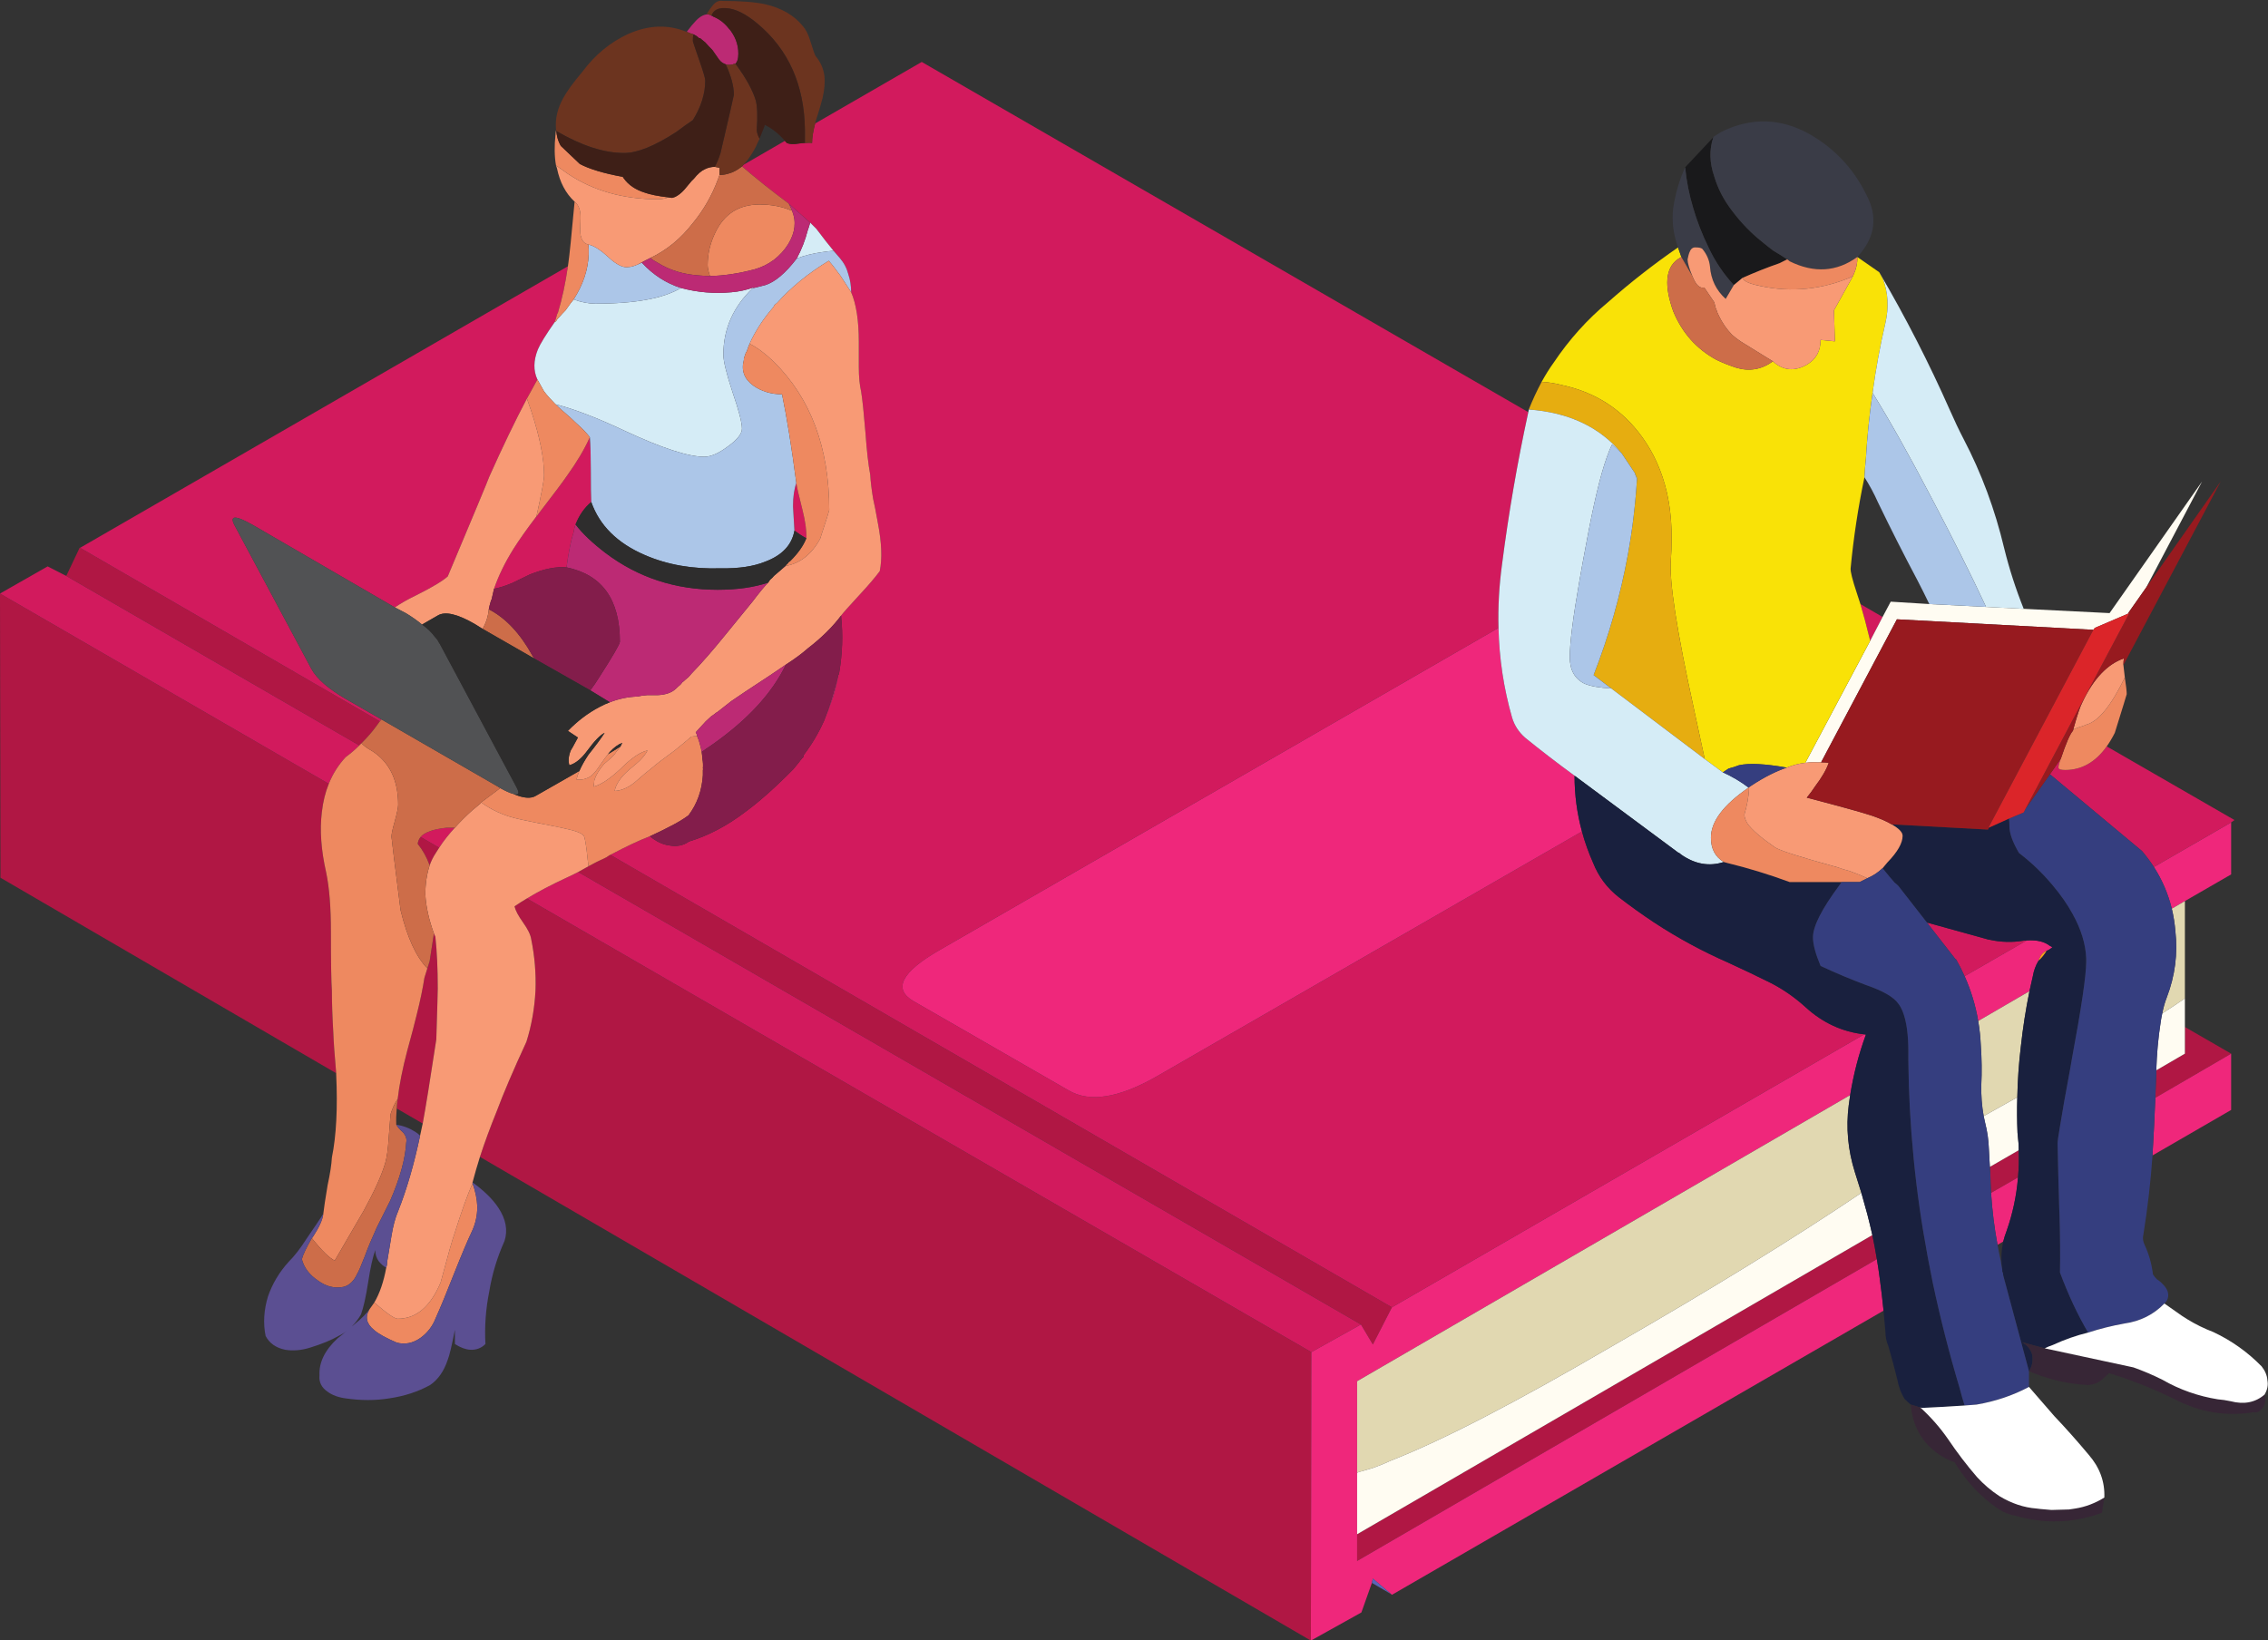 <?xml version="1.0" encoding="UTF-8"?><svg xmlns="http://www.w3.org/2000/svg" xmlns:xlink="http://www.w3.org/1999/xlink" height="220.2" preserveAspectRatio="xMidYMid meet" version="1.0" viewBox="0.0 -0.1 304.4 220.2" width="304.4" zoomAndPan="magnify"><rect x="0.0" y="-0.1" width="304.4" height="220.2" fill="#333333" stroke="none"/><defs><clipPath id="a"><path d="M 0 73 L 300 73 L 300 220.121 L 0 220.121 Z M 0 73"/></clipPath><clipPath id="b"><path d="M 121 84 L 300 84 L 300 220.121 L 121 220.121 Z M 121 84"/></clipPath><clipPath id="c"><path d="M 256 180 L 304.371 180 L 304.371 205 L 256 205 Z M 256 180"/></clipPath><clipPath id="d"><path d="M 257 174 L 304.371 174 L 304.371 203 L 257 203 Z M 257 174"/></clipPath></defs><g><g clip-path="url(#a)"><path d="M 251.297 165.688 L 182.145 205.848 L 182.145 209.434 L 251.902 168.922 C 251.723 167.836 251.52 166.758 251.297 165.688 Z M 267.23 160.023 L 270.848 157.945 C 270.953 156.746 270.984 155.531 270.941 154.297 L 267.07 156.535 C 267.09 156.891 267.109 157.242 267.137 157.594 C 267.152 158.414 267.188 159.223 267.23 160.023 Z M 289.281 147.258 L 299.453 141.336 L 293.246 137.754 L 293.246 141.336 L 289.406 143.574 C 289.41 143.699 289.41 143.828 289.406 143.961 C 289.371 145.059 289.328 146.156 289.281 147.258 Z M 57.664 116.059 C 57.879 115.461 58.156 114.902 58.496 114.395 C 58.637 114.156 58.785 113.922 58.945 113.688 L 56.449 112.246 C 56.23 112.516 56.102 112.82 56.062 113.176 C 56.746 114.027 57.281 114.988 57.664 116.059 Z M 58.238 125.207 L 57.664 128.922 C 57.605 129.117 57.543 129.32 57.473 129.527 L 57.441 129.625 C 57.293 130.121 57.137 130.637 56.961 131.16 C 56.746 132.566 56.406 134.211 55.934 136.09 C 55.68 137.156 55.254 138.777 54.656 140.953 C 54.016 143.387 53.59 145.539 53.375 147.418 C 53.316 147.859 53.273 148.285 53.246 148.695 L 56.734 150.715 C 57.117 148.676 57.723 144.91 58.559 139.418 C 58.688 135.277 58.754 132.996 58.754 132.566 C 58.754 129.922 58.645 127.617 58.434 125.656 C 58.348 125.484 58.281 125.336 58.238 125.207 Z M 78.977 116.184 C 78.477 116.469 78.016 116.727 77.602 116.953 L 182.656 177.688 L 184.258 180.375 L 186.816 175.387 L 81.918 114.648 C 81.793 114.691 81.684 114.754 81.602 114.84 C 81.516 114.883 81.449 114.926 81.406 114.969 C 80.469 115.395 79.656 115.801 78.977 116.184 Z M 64.414 155.191 L 175.938 220.121 L 176 181.402 L 70.719 120.504 C 70.129 120.855 69.574 121.207 69.055 121.562 C 69.184 122.113 69.566 122.84 70.207 123.734 C 70.848 124.633 71.211 125.379 71.297 125.977 C 71.766 128.281 71.957 130.586 71.871 132.891 C 71.742 135.277 71.34 137.562 70.656 139.734 C 68.863 143.617 67.543 146.715 66.688 149.016 C 65.809 151.18 65.051 153.238 64.414 155.191 Z M 45.121 143.961 C 44.906 141.551 44.777 139.734 44.734 138.52 C 44.605 136.301 44.543 134.426 44.543 132.891 C 44.457 131.734 44.414 129.09 44.414 124.953 C 44.414 121.711 44.203 119.066 43.777 117.016 C 43.094 114.027 42.902 111.32 43.199 108.887 C 43.355 107.516 43.664 106.258 44.129 105.113 L 0 79.574 L 0.062 117.719 Z M 48.223 99.961 C 48.328 99.863 48.422 99.766 48.512 99.672 C 49.324 98.863 50.004 98.074 50.559 97.305 C 50.68 97.121 50.82 96.93 50.977 96.73 L 10.754 73.434 L 10.688 73.434 L 8.895 77.211 L 48.223 99.961" fill="#b01744" fill-rule="evenodd"/></g><g><path d="M 258.625 123.734 L 262.465 128.664 L 262.527 128.664 C 262.957 129.414 263.34 130.172 263.68 130.938 L 272.031 126.137 C 271.898 126.141 271.762 126.152 271.613 126.168 C 270.078 126.426 268.543 126.383 267.008 126.039 L 266.941 126.039 Z M 289.086 116.281 L 299.453 110.297 L 299.902 109.977 L 282.754 100.09 C 281.25 102.199 279.395 103.258 277.184 103.258 C 276.629 103.258 276.328 103.172 276.285 103 L 276.285 102.746 C 276.371 102.359 276.48 102.02 276.605 101.719 L 275.137 103.832 L 287.488 114.137 C 288.078 114.832 288.609 115.547 289.086 116.281 Z M 70.719 120.504 L 176 181.402 L 182.656 177.688 L 77.602 116.953 C 76.969 117.281 76.449 117.539 76.031 117.719 C 74.023 118.648 72.254 119.574 70.719 120.504 Z M 94.273 101.785 C 94.273 101.527 94.25 101.273 94.207 101.016 C 94.164 100.633 94.082 100.246 93.953 99.863 C 94.121 100.461 94.23 101.102 94.273 101.785 Z M 108.223 72.152 C 108.266 71.172 108.098 69.914 107.711 68.379 C 107.199 66.371 106.922 65.156 106.879 64.73 C 106.582 65.582 106.434 66.629 106.434 67.863 C 106.477 68.59 106.539 69.68 106.625 71.129 C 107.137 71.512 107.668 71.855 108.223 72.152 Z M 58.945 113.688 C 59.535 112.777 60.242 111.883 61.055 111 C 60.672 111 60.309 111 59.969 111 C 58.859 111.129 58.07 111.301 57.602 111.512 C 57.094 111.695 56.711 111.941 56.449 112.246 Z M 66.305 78.938 C 66.984 78.809 67.797 78.555 68.734 78.168 C 69.801 77.656 70.594 77.273 71.105 77.016 C 73.066 76.246 74.711 75.93 76.031 76.059 C 76.332 73.926 76.652 72.344 76.992 71.32 C 77.035 70.98 77.121 70.637 77.246 70.297 C 77.762 69.016 78.465 68.016 79.359 67.289 C 79.316 66.562 79.297 65.113 79.297 62.938 C 79.297 61.145 79.254 59.695 79.168 58.586 C 78.441 60.207 77.418 61.934 76.094 63.77 C 75.543 64.578 74.324 66.199 72.449 68.633 L 72.129 69.078 C 72.086 69.125 72.043 69.164 72 69.211 C 70.676 70.957 69.652 72.406 68.926 73.559 C 67.777 75.395 66.902 77.188 66.305 78.938 Z M 251.008 85.914 L 252.672 82.715 L 249.695 80.984 C 250.117 82.402 250.535 83.961 250.941 85.656 C 250.941 85.742 250.965 85.828 251.008 85.914 Z M 85.566 35.414 C 85.781 35.332 85.973 35.246 86.145 35.16 L 87.297 34.52 C 86.91 34.691 86.336 34.988 85.566 35.414 Z M 105.473 75.863 L 105.406 75.863 C 105.195 76.035 104.98 76.227 104.77 76.441 C 105.023 76.227 105.258 76.035 105.473 75.863 Z M 92 91.129 C 91.855 91.254 91.719 91.371 91.586 91.48 C 91.711 91.395 91.82 91.309 91.902 91.227 C 91.938 91.191 91.969 91.16 92 91.129 Z M 112.895 82.52 C 112.895 82.562 112.895 82.629 112.895 82.715 C 113.152 85.145 113.066 87.617 112.641 90.137 C 112.598 90.223 112.574 90.328 112.574 90.457 L 112.512 90.52 C 112.34 91.504 112.105 92.484 111.809 93.465 C 111.426 94.574 111.02 95.641 110.594 96.664 C 109.867 98.285 108.973 99.801 107.902 101.211 C 107.859 101.293 107.84 101.379 107.84 101.465 C 107.797 101.508 107.777 101.551 107.777 101.594 C 107.691 101.637 107.625 101.699 107.586 101.785 C 107.543 101.828 107.496 101.871 107.457 101.914 C 107.414 101.953 107.391 101.996 107.391 102.039 C 107.352 102.039 107.328 102.062 107.328 102.105 C 107.027 102.488 106.754 102.828 106.496 103.129 C 104.105 105.559 101.953 107.48 100.031 108.887 C 97.559 110.766 95.039 112.09 92.48 112.855 C 91.711 113.41 90.793 113.582 89.727 113.367 C 88.875 113.238 88.043 112.836 87.23 112.152 C 85.867 112.664 84.094 113.496 81.918 114.648 L 186.816 175.387 L 250.207 138.742 C 247.27 138.414 244.656 137.207 242.367 135.129 C 240.918 133.805 239.359 132.719 237.695 131.863 C 235.816 130.926 233.898 130.008 231.938 129.113 C 228.523 127.617 225.215 125.828 222.016 123.734 C 220.352 122.629 218.773 121.496 217.281 120.344 C 215.699 119.109 214.551 117.57 213.824 115.734 C 213.207 114.344 212.703 112.938 212.32 111.512 L 155.328 144.344 C 150.207 147.289 146.238 147.93 143.426 146.266 L 122.625 134.297 C 119.809 132.676 120.961 130.395 126.078 127.449 L 201.121 84.184 C 201.043 81.387 201.203 78.527 201.602 75.609 C 202.48 68.773 203.652 61.98 205.121 55.227 L 123.711 8.215 L 109.406 16.473 C 109.133 17.5 108.992 18.375 108.992 19.098 C 108.777 19.055 108.457 19.055 108.031 19.098 C 107.988 19.098 107.926 19.098 107.84 19.098 L 107.266 19.16 C 106.539 19.289 105.984 19.266 105.602 19.098 C 105.52 18.996 105.434 18.902 105.344 18.809 L 99.809 22.008 C 99.73 22.086 99.656 22.16 99.586 22.234 C 101.418 23.812 103.508 25.477 105.855 27.227 L 108.734 29.785 C 108.992 30.039 109.27 30.316 109.566 30.617 C 110.465 31.812 111.23 32.793 111.871 33.559 C 112.215 33.945 112.492 34.266 112.703 34.52 C 113.258 35.16 113.645 35.887 113.855 36.695 C 114.113 37.465 114.238 38.273 114.238 39.129 C 114.922 40.707 115.266 42.926 115.266 45.785 C 115.266 46.555 115.266 47.684 115.266 49.176 C 115.266 50.457 115.371 51.566 115.586 52.504 C 115.754 53.57 115.945 55.406 116.16 58.008 C 116.332 60.398 116.543 62.273 116.801 63.641 C 116.844 64.492 116.973 65.559 117.184 66.84 C 117.355 67.566 117.566 68.652 117.824 70.105 C 118.336 72.75 118.422 74.902 118.078 76.566 C 117.441 77.422 116.586 78.426 115.52 79.574 C 113.984 81.238 113.109 82.223 112.895 82.52 Z M 70.719 53.398 C 70.805 53.23 70.91 53.039 71.039 52.824 L 72.129 50.84 C 71.574 49.645 71.594 48.301 72.191 46.809 C 72.492 46.086 73.238 44.867 74.434 43.16 C 74.559 42.82 74.668 42.477 74.754 42.137 C 74.793 42.008 74.836 41.926 74.879 41.883 C 75.438 40.047 75.887 37.965 76.223 35.641 L 10.754 73.434 L 50.977 96.73 C 51.051 96.645 51.125 96.559 51.199 96.473 L 46.398 93.719 C 44.055 92.355 42.516 91.012 41.793 89.688 L 31.488 70.426 C 30.762 69.059 31.574 69.039 33.918 70.359 L 52.992 81.434 C 53.801 80.879 54.785 80.324 55.934 79.77 C 57.984 78.746 59.371 77.914 60.094 77.273 C 63.594 68.953 65.449 64.492 65.664 63.898 C 67.414 59.973 69.098 56.473 70.719 53.398 Z M 0 79.574 L 44.129 105.113 C 44.672 103.762 45.43 102.566 46.398 101.527 C 47.09 101.02 47.699 100.496 48.223 99.961 L 8.895 77.211 L 6.398 75.93 L 0 79.574" fill="#d21a5d" fill-rule="evenodd"/></g><g clip-path="url(#b)"><path d="M 272.031 126.137 L 263.68 130.938 C 264.543 132.863 265.152 134.871 265.504 136.953 L 272.383 132.953 C 272.527 132.293 272.68 131.629 272.832 130.969 C 272.961 130.199 273.215 129.496 273.602 128.855 C 273.645 128.77 273.664 128.707 273.664 128.664 C 273.75 128.492 273.812 128.367 273.855 128.281 C 273.984 127.984 274.262 127.727 274.688 127.512 C 274.73 127.512 274.793 127.492 274.879 127.449 C 275.051 127.363 275.242 127.234 275.453 127.066 C 275.371 126.98 275.266 126.914 275.137 126.875 C 274.402 126.293 273.367 126.047 272.031 126.137 Z M 270.848 157.945 L 267.23 160.023 C 267.383 162.391 267.668 164.715 268.098 167 L 268.863 166.555 C 268.98 166.082 269.133 165.613 269.312 165.145 C 270.133 162.816 270.645 160.418 270.848 157.945 Z M 299.453 110.297 L 289.086 116.281 C 290.199 118.02 291 119.887 291.488 121.879 L 293.246 120.855 L 299.453 117.273 Z M 299.453 141.336 L 289.281 147.258 C 289.176 149.848 289.047 152.43 288.895 155 L 299.453 148.891 Z M 176 181.402 L 175.938 220.121 L 182.719 216.344 L 184.129 212.375 L 184.258 211.801 L 186.754 213.91 L 186.816 213.977 L 252.801 175.832 C 252.66 174.422 252.488 172.973 252.285 171.48 C 252.176 170.621 252.047 169.766 251.902 168.922 L 182.145 209.434 L 182.145 185.305 L 248.32 146.902 C 248.77 144.105 249.473 141.395 250.434 138.777 C 250.355 138.77 250.281 138.758 250.207 138.742 L 186.816 175.387 L 184.258 180.375 L 182.656 177.688 Z M 212.32 111.512 C 211.656 109.07 211.328 106.574 211.328 104.023 C 208.938 102.277 206.719 100.566 204.672 98.902 C 203.816 98.137 203.242 97.238 202.941 96.215 C 201.828 92.332 201.219 88.32 201.121 84.184 L 126.078 127.449 C 120.961 130.395 119.809 132.676 122.625 134.297 L 143.426 146.266 C 146.238 147.93 150.207 147.289 155.328 144.344 L 212.32 111.512" fill="#ef277b" fill-rule="evenodd"/></g><g><path d="M 182.145 197.594 C 182.312 197.508 182.508 197.441 182.719 197.402 C 183.188 197.273 183.699 197.125 184.258 196.953 C 185.109 196.652 185.941 196.312 186.754 195.93 C 193.535 193.281 203.391 188.184 216.32 180.633 C 229.469 173.082 240.637 166.211 249.824 160.023 C 249.543 159.094 249.254 158.176 248.961 157.273 C 248.02 154.285 247.742 151.277 248.129 148.25 C 248.188 147.805 248.25 147.355 248.32 146.902 L 182.145 185.305 Z M 266.238 149.719 C 267.578 148.965 268.988 148.176 270.465 147.352 C 270.555 147.301 270.648 147.25 270.754 147.191 C 270.797 144.93 270.953 142.656 271.23 140.375 C 271.5 137.891 271.883 135.414 272.383 132.953 L 265.504 136.953 C 265.691 138.027 265.809 139.125 265.855 140.25 C 265.984 142.039 266.004 143.789 265.922 145.496 C 265.883 146.938 265.992 148.344 266.238 149.719 Z M 290.207 135.93 C 291.27 135.258 292.281 134.586 293.246 133.914 L 293.246 120.855 L 291.488 121.879 C 291.723 122.852 291.883 123.855 291.969 124.891 C 292.309 127.918 291.926 130.883 290.816 133.785 C 290.562 134.434 290.359 135.148 290.207 135.93" fill="#e1d8b1" fill-rule="evenodd"/></g><g><path d="M 182.145 205.848 L 251.297 165.688 C 251.09 164.754 250.863 163.828 250.625 162.902 C 250.363 161.93 250.098 160.969 249.824 160.023 C 240.637 166.211 229.469 173.082 216.32 180.633 C 203.391 188.184 193.535 193.281 186.754 195.93 C 185.941 196.312 185.109 196.652 184.258 196.953 C 183.699 197.125 183.188 197.273 182.719 197.402 C 182.508 197.441 182.312 197.508 182.145 197.594 Z M 267.07 156.535 L 270.941 154.297 C 270.941 153.961 270.934 153.633 270.91 153.305 L 270.781 151.961 C 270.715 150.379 270.703 148.789 270.754 147.191 C 270.648 147.25 270.555 147.301 270.465 147.352 C 268.988 148.176 267.578 148.965 266.238 149.719 C 266.301 150.023 266.363 150.32 266.434 150.617 C 266.73 151.77 266.902 152.965 266.941 154.199 C 266.973 154.973 267.016 155.75 267.07 156.535 Z M 289.406 143.574 L 293.246 141.336 L 293.246 133.914 C 292.281 134.586 291.27 135.258 290.207 135.93 C 290.117 136.328 290.043 136.742 289.984 137.176 C 289.66 139.266 289.469 141.402 289.406 143.574 Z M 285.633 82.266 L 285.633 82.199 L 288.062 78.746 L 295.551 64.535 L 283.137 82.199 L 271.613 81.625 L 266.559 81.367 L 258.941 80.984 L 253.762 80.664 L 252.672 82.715 L 251.008 85.914 L 242.305 102.297 C 242.902 102.211 243.477 102.191 244.031 102.234 C 244.16 102.191 244.285 102.191 244.414 102.234 L 254.594 83.031 L 280.961 84.441 L 281.152 84.184 L 285.633 82.266" fill="#fffcf2" fill-rule="evenodd"/></g><g><path d="M 186.754 213.91 L 184.258 211.801 L 184.129 212.375 Z M 186.754 213.91" fill="#5c64b8" fill-rule="evenodd"/></g><g><path d="M 228.801 101.785 L 231.23 103.574 L 232 103.066 C 232.512 102.938 232.98 102.785 233.406 102.617 C 234.773 102.316 236.906 102.426 239.809 102.938 C 240.66 102.594 241.492 102.383 242.305 102.297 L 251.008 85.914 C 250.965 85.828 250.941 85.742 250.941 85.656 C 250.535 83.961 250.117 82.402 249.695 80.984 C 249.531 80.477 249.371 79.984 249.215 79.512 C 248.617 77.719 248.34 76.609 248.383 76.184 C 248.77 72.09 249.387 68.016 250.238 63.961 C 250.281 63.105 250.348 62.273 250.434 61.465 C 250.602 58.52 250.902 55.578 251.328 52.633 C 251.754 49.477 252.328 46.34 253.055 43.227 C 253.523 41.176 253.418 39.234 252.734 37.398 L 252.223 36.441 L 249.281 34.395 C 249.32 35.16 249.133 36.016 248.703 36.953 L 246.145 41.559 L 246.27 45.719 L 244.352 45.527 C 244.352 47.023 243.734 48.133 242.496 48.855 C 240.832 49.797 239.316 49.645 237.953 48.406 C 236.414 49.52 234.754 49.797 232.961 49.238 C 232.062 48.941 231.211 48.602 230.398 48.215 C 227.711 46.766 225.77 44.59 224.574 41.688 C 223.34 38.234 223.531 35.906 225.152 34.715 C 225.363 34.586 225.535 34.477 225.664 34.395 L 225.215 33.113 C 221.887 35.414 218.754 37.871 215.809 40.473 C 213.035 42.777 210.602 45.484 208.512 48.602 C 207.957 49.367 207.426 50.223 206.91 51.16 C 207.809 51.203 208.746 51.352 209.727 51.609 C 214.207 52.59 217.77 54.914 220.414 58.586 C 221.969 60.738 223.066 63.203 223.711 65.977 C 224.184 68.043 224.395 70.281 224.352 72.695 C 224.348 73.438 224.316 74.195 224.258 74.969 C 224 77.828 225.047 84.59 227.391 95.258 C 227.902 97.645 228.371 99.82 228.801 101.785" fill="#f9e207" fill-rule="evenodd"/></g><g><path d="M 205.184 54.871 C 210.559 55.258 214.719 57.219 217.664 60.762 L 219.457 63.449 L 219.457 63.512 C 219.457 63.555 219.477 63.617 219.52 63.703 L 219.586 63.77 L 219.586 63.832 C 219.586 63.879 219.629 63.941 219.711 64.023 L 219.711 64.152 C 219.504 67.574 219.098 70.957 218.496 74.297 C 217.492 79.809 215.957 85.215 213.887 90.52 L 216.258 92.312 L 228.801 101.785 C 228.371 99.82 227.902 97.645 227.391 95.258 C 225.047 84.59 224 77.828 224.258 74.969 C 224.316 74.195 224.348 73.438 224.352 72.695 C 224.395 70.281 224.184 68.043 223.711 65.977 C 223.066 63.203 221.969 60.738 220.414 58.586 C 217.77 54.914 214.207 52.59 209.727 51.609 C 208.746 51.352 207.809 51.203 206.91 51.16 C 206.27 52.355 205.695 53.594 205.184 54.871" fill="#e6ad10" fill-rule="evenodd"/></g><g><path d="M 266.559 81.367 L 271.613 81.625 C 270.551 78.98 269.676 76.27 268.992 73.496 C 267.754 68.289 265.941 63.406 263.551 58.84 C 262.91 57.605 262.293 56.301 261.695 54.938 C 258.922 48.664 255.766 42.5 252.223 36.441 L 252.734 37.398 C 253.418 39.234 253.523 41.176 253.055 43.227 C 252.328 46.34 251.754 49.477 251.328 52.633 C 253.633 56.344 256.277 61.059 259.266 66.777 C 262.121 72.195 264.555 77.059 266.559 81.367 Z M 219.586 63.832 C 219.586 63.918 219.629 64.023 219.711 64.152 L 219.711 64.023 C 219.629 63.941 219.586 63.879 219.586 63.832 Z M 217.664 60.762 C 214.719 57.219 210.559 55.258 205.184 54.871 C 205.156 54.988 205.137 55.109 205.121 55.227 C 203.652 61.98 202.48 68.773 201.602 75.609 C 201.203 78.527 201.043 81.387 201.121 84.184 C 201.219 88.32 201.828 92.332 202.941 96.215 C 203.242 97.238 203.816 98.137 204.672 98.902 C 206.719 100.566 208.938 102.277 211.328 104.023 L 225.215 114.328 C 225.344 114.371 225.449 114.438 225.535 114.52 L 225.602 114.586 C 227.477 115.906 229.395 116.246 231.359 115.609 C 230.207 114.926 229.633 113.84 229.633 112.344 C 229.633 110.168 231.316 107.93 234.688 105.625 C 233.621 104.812 232.469 104.133 231.23 103.574 L 228.801 101.785 L 216.258 92.312 C 214.676 92.227 213.48 92.016 212.672 91.672 C 211.352 91.031 210.688 89.84 210.688 88.09 C 210.688 86.223 211.113 82.844 211.969 77.945 C 212.227 76.449 212.523 74.82 212.863 73.051 C 213.852 67.645 214.781 63.73 215.648 61.305 C 215.895 60.59 216.141 60.004 216.383 59.547 C 216.77 59.887 217.195 60.289 217.664 60.762 Z M 91.391 38.555 C 89.043 39.961 85.227 40.664 79.934 40.664 C 78.996 40.664 78.016 40.473 76.992 40.09 C 76.863 40.258 76.715 40.449 76.543 40.664 L 75.902 41.559 C 75.605 41.859 75.328 42.156 75.07 42.457 C 74.984 42.543 74.902 42.629 74.816 42.715 L 74.625 43.031 C 74.582 43.031 74.516 43.074 74.434 43.16 C 73.238 44.867 72.492 46.086 72.191 46.809 C 71.594 48.301 71.574 49.645 72.129 50.84 L 73.023 52.441 C 73.449 52.996 73.961 53.57 74.559 54.168 C 77.078 54.809 80.191 56.004 83.902 57.754 C 88.852 60.059 92.395 61.211 94.527 61.211 C 95.422 61.211 96.492 60.738 97.727 59.801 C 98.965 58.906 99.586 58.113 99.586 57.434 C 99.586 56.621 99.156 54.98 98.305 52.504 C 97.492 50.031 97.086 48.367 97.086 47.512 C 97.086 44.059 98.41 41.07 101.055 38.555 L 101.121 38.488 C 100.18 38.828 99.199 39.043 98.176 39.129 C 95.871 39.344 93.609 39.148 91.391 38.555 Z M 106.945 34.586 C 107.969 34.199 109.078 33.926 110.273 33.754 C 110.824 33.668 111.359 33.605 111.871 33.559 C 111.23 32.793 110.465 31.812 109.566 30.617 C 109.27 30.316 108.992 30.039 108.734 29.785 C 108.652 30.125 108.543 30.469 108.414 30.809 C 108.074 32.133 107.586 33.391 106.945 34.586" fill="#d5ecf6" fill-rule="evenodd"/></g><g><path d="M 258.941 80.984 L 266.559 81.367 C 264.555 77.059 262.121 72.195 259.266 66.777 C 256.277 61.059 253.633 56.344 251.328 52.633 C 250.902 55.578 250.602 58.52 250.434 61.465 C 250.348 62.273 250.281 63.105 250.238 63.961 C 250.922 65.027 251.52 66.137 252.031 67.289 C 253.738 70.828 255.508 74.328 257.344 77.785 C 257.898 78.852 258.434 79.918 258.941 80.984 Z M 219.711 64.152 C 219.629 64.023 219.586 63.918 219.586 63.832 L 219.586 63.77 L 219.52 63.703 C 219.477 63.617 219.457 63.555 219.457 63.512 L 219.457 63.449 L 217.664 60.762 C 217.195 60.289 216.77 59.887 216.383 59.547 C 216.141 60.004 215.895 60.59 215.648 61.305 C 214.781 63.73 213.852 67.645 212.863 73.051 C 212.523 74.82 212.227 76.449 211.969 77.945 C 211.113 82.844 210.688 86.223 210.688 88.09 C 210.688 89.84 211.352 91.031 212.672 91.672 C 213.48 92.016 214.676 92.227 216.258 92.312 L 213.887 90.52 C 215.957 85.215 217.492 79.809 218.496 74.297 C 219.098 70.957 219.504 67.574 219.711 64.152 Z M 85.566 35.414 C 84.887 35.715 84.289 35.82 83.777 35.734 C 83.137 35.609 82.348 35.098 81.406 34.199 C 81 33.828 80.617 33.531 80.258 33.305 C 79.789 32.992 79.363 32.801 78.977 32.73 C 79.012 33.16 79.023 33.602 79.008 34.039 C 78.934 36.094 78.262 38.109 76.992 40.09 C 78.016 40.473 78.996 40.664 79.934 40.664 C 85.227 40.664 89.043 39.961 91.391 38.555 C 89.387 37.914 87.637 36.781 86.145 35.16 C 85.973 35.246 85.781 35.332 85.566 35.414 Z M 106.625 71.129 C 106.539 69.68 106.477 68.59 106.434 67.863 C 106.434 66.629 106.582 65.582 106.879 64.73 C 106.238 59.863 105.602 55.898 104.961 52.824 C 103.508 52.824 102.23 52.441 101.121 51.672 C 99.883 50.777 99.457 49.625 99.84 48.215 C 99.84 48.176 99.84 48.133 99.84 48.09 L 99.84 48.023 C 99.926 47.77 100.012 47.512 100.098 47.258 L 100.223 47.066 C 100.352 46.68 100.48 46.34 100.605 46.039 C 101.375 44.336 102.441 42.691 103.809 41.113 C 103.852 41.027 103.895 40.941 103.938 40.855 C 104.02 40.812 104.062 40.77 104.062 40.73 C 104.148 40.688 104.234 40.621 104.32 40.535 C 106.195 38.445 108.5 36.566 111.23 34.906 C 111.617 35.332 112.148 36.016 112.832 36.953 C 113.387 37.805 113.855 38.531 114.238 39.129 C 114.238 38.273 114.113 37.465 113.855 36.695 C 113.645 35.887 113.258 35.16 112.703 34.52 C 112.492 34.266 112.215 33.945 111.871 33.559 C 111.359 33.605 110.824 33.668 110.273 33.754 C 109.078 33.926 107.969 34.199 106.945 34.586 C 105.449 36.547 104.043 37.742 102.719 38.168 C 101.609 38.469 101.055 38.594 101.055 38.555 C 98.41 41.07 97.086 44.059 97.086 47.512 C 97.086 48.367 97.492 50.031 98.305 52.504 C 99.156 54.98 99.586 56.621 99.586 57.434 C 99.586 58.113 98.965 58.906 97.727 59.801 C 96.492 60.738 95.422 61.211 94.527 61.211 C 92.395 61.211 88.852 60.059 83.902 57.754 C 80.191 56.004 77.078 54.809 74.559 54.168 C 74.816 54.426 75.094 54.68 75.391 54.938 C 76.289 55.703 76.949 56.301 77.375 56.73 C 78.102 57.367 78.699 57.988 79.168 58.586 C 79.254 59.695 79.297 61.145 79.297 62.938 C 79.297 65.113 79.316 66.562 79.359 67.289 C 80.469 70.445 82.859 72.812 86.527 74.395 C 89.559 75.715 92.969 76.312 96.77 76.184 C 99.156 76.227 101.141 75.93 102.719 75.289 C 104.98 74.434 106.281 73.051 106.625 71.129" fill="#acc6e8" fill-rule="evenodd"/></g><g><path d="M 266.941 111 L 266.816 111.258 L 253.887 110.555 C 254.867 111.109 255.359 111.617 255.359 112.09 C 255.359 113.07 254.676 114.266 253.312 115.672 C 253.098 115.93 252.887 116.184 252.672 116.441 C 253.355 117.293 253.887 117.934 254.27 118.359 C 254.484 118.531 254.656 118.68 254.781 118.809 L 258.625 123.734 L 266.941 126.039 L 267.008 126.039 C 268.543 126.383 270.078 126.426 271.613 126.168 C 271.762 126.152 271.898 126.141 272.031 126.137 C 273.367 126.047 274.402 126.293 275.137 126.875 C 275.266 126.914 275.371 126.98 275.453 127.066 C 275.242 127.234 275.051 127.363 274.879 127.449 C 274.793 127.492 274.73 127.512 274.688 127.512 C 274.391 128.023 274.027 128.473 273.602 128.855 C 273.215 129.496 272.961 130.199 272.832 130.969 C 272.68 131.629 272.527 132.293 272.383 132.953 C 271.883 135.414 271.5 137.891 271.23 140.375 C 270.953 142.656 270.797 144.93 270.754 147.191 C 270.703 148.789 270.715 150.379 270.781 151.961 L 270.91 153.305 C 270.934 153.633 270.941 153.961 270.941 154.297 C 270.984 155.531 270.953 156.746 270.848 157.945 C 270.645 160.418 270.133 162.816 269.312 165.145 C 269.133 165.613 268.98 166.082 268.863 166.555 C 268.594 167.781 268.551 169.043 268.734 170.328 L 268.734 170.586 C 268.82 170.715 268.863 170.883 268.863 171.098 L 272.32 183.961 C 272.746 183.32 272.895 182.594 272.77 181.785 C 272.555 181.016 272.086 180.441 271.359 180.059 L 274.434 180.891 C 274.773 180.719 275.137 180.566 275.52 180.441 C 277.098 179.715 278.676 179.16 280.258 178.777 C 278.848 176.387 277.59 173.699 276.48 170.715 C 276.523 168.406 276.5 165.785 276.414 162.84 C 276.406 162.625 276.398 162.414 276.383 162.199 C 276.281 158.828 276.219 156.375 276.191 154.84 C 276.172 154.172 276.16 153.684 276.16 153.367 C 276.16 153.098 276.266 152.34 276.48 151.098 C 276.75 149.375 277.219 146.73 277.887 143.16 C 277.945 142.793 278.008 142.422 278.078 142.039 C 279.359 135.172 280 130.82 280 128.984 C 280 128.84 280 128.688 280 128.535 C 279.918 126.605 279.309 124.617 278.176 122.586 C 277.477 121.301 276.57 120 275.453 118.68 C 274.133 117.102 272.641 115.672 270.977 114.395 C 270.121 112.941 269.695 111.746 269.695 110.809 C 269.695 110.426 269.676 110.086 269.633 109.785 Z M 249.824 160.023 C 250.098 160.969 250.363 161.93 250.625 162.902 C 250.863 163.828 251.09 164.754 251.297 165.688 C 251.52 166.758 251.723 167.836 251.902 168.922 C 252.047 169.766 252.176 170.621 252.285 171.48 C 252.488 172.973 252.66 174.422 252.801 175.832 C 252.898 176.812 252.984 177.773 253.055 178.715 C 253.055 179.352 253.184 179.973 253.438 180.566 C 253.867 182.02 254.27 183.535 254.656 185.113 C 254.824 186.051 255.145 186.902 255.613 187.672 C 255.871 187.93 256.148 188.184 256.445 188.441 L 257.727 188.824 L 257.922 188.891 C 259.84 188.805 261.762 188.695 263.68 188.566 C 263.426 187.758 263.211 187.012 263.039 186.328 C 261.605 181.523 260.391 176.754 259.391 172.023 C 258.93 169.773 258.516 167.535 258.145 165.305 C 257.961 164.203 257.789 163.105 257.633 162.008 C 257.312 159.773 257.047 157.543 256.832 155.32 C 256.406 150.977 256.172 146.668 256.129 142.395 C 256.129 141.949 256.129 141.516 256.129 141.082 C 256.129 138.777 255.883 137 255.391 135.734 C 255.219 135.301 255.02 134.93 254.781 134.617 C 254.145 133.719 252.691 132.891 250.434 132.121 C 248.383 131.352 246.355 130.5 244.352 129.562 C 243.668 127.938 243.328 126.66 243.328 125.719 C 243.328 124.227 244.523 121.879 246.91 118.68 C 246.996 118.555 247.082 118.426 247.168 118.297 L 240.191 118.297 C 237.418 117.273 234.625 116.418 231.809 115.734 C 231.637 115.695 231.488 115.652 231.359 115.609 C 229.395 116.246 227.477 115.906 225.602 114.586 L 225.535 114.52 C 225.449 114.438 225.344 114.371 225.215 114.328 L 211.328 104.023 C 211.328 106.574 211.656 109.07 212.32 111.512 C 212.703 112.938 213.207 114.344 213.824 115.734 C 214.551 117.57 215.699 119.109 217.281 120.344 C 218.773 121.496 220.352 122.629 222.016 123.734 C 225.215 125.828 228.523 127.617 231.938 129.113 C 233.898 130.008 235.816 130.926 237.695 131.863 C 239.359 132.719 240.918 133.805 242.367 135.129 C 244.656 137.207 247.27 138.414 250.207 138.742 C 250.281 138.758 250.355 138.77 250.434 138.777 C 249.473 141.395 248.77 144.105 248.32 146.902 C 248.25 147.355 248.188 147.805 248.129 148.25 C 247.742 151.277 248.02 154.285 248.961 157.273 C 249.254 158.176 249.543 159.094 249.824 160.023" fill="#19203e" fill-rule="evenodd"/></g><g><path d="M 229.953 18.328 L 226.176 22.359 C 226.348 24.195 226.711 26.031 227.266 27.863 C 227.773 29.613 228.457 31.363 229.312 33.113 C 230.164 34.945 231.297 36.633 232.703 38.168 L 233.855 37.211 C 235.477 36.484 237.141 35.82 238.848 35.227 C 239.188 35.055 239.531 34.883 239.871 34.715 C 239.23 34.285 238.613 33.902 238.016 33.559 C 237.504 33.176 236.992 32.77 236.48 32.344 C 235.027 31.191 233.707 29.828 232.512 28.25 C 231.359 26.758 230.551 25.199 230.078 23.578 C 229.441 21.742 229.395 19.992 229.953 18.328" fill="#19191b" fill-rule="evenodd"/></g><g><path d="M 239.871 34.715 C 240 34.797 240.105 34.883 240.191 34.969 C 243.477 36.59 246.508 36.398 249.281 34.395 C 251.496 32.004 252.012 29.441 250.816 26.715 C 249.109 22.914 246.484 19.992 242.941 17.945 C 239.02 15.727 235.027 15.617 230.977 17.625 C 230.633 17.84 230.336 18.031 230.078 18.199 L 229.953 18.328 C 229.395 19.992 229.441 21.742 230.078 23.578 C 230.551 25.199 231.359 26.758 232.512 28.25 C 233.707 29.828 235.027 31.191 236.48 32.344 C 236.992 32.77 237.504 33.176 238.016 33.559 C 238.613 33.902 239.23 34.285 239.871 34.715 Z M 226.176 22.359 C 225.406 24.023 224.875 25.84 224.574 27.801 C 224.363 29.551 224.574 31.32 225.215 33.113 L 225.664 34.395 L 227.137 36.953 C 226.711 35.93 226.496 35.184 226.496 34.715 C 226.582 34.242 226.688 33.883 226.816 33.625 C 226.984 33.238 227.266 33.07 227.648 33.113 C 228.031 33.113 228.309 33.176 228.48 33.305 C 229.078 34.031 229.418 34.82 229.504 35.672 C 229.633 37.422 230.336 38.871 231.613 40.023 L 232.703 38.168 C 231.297 36.633 230.164 34.945 229.312 33.113 C 228.457 31.363 227.773 29.613 227.266 27.863 C 226.711 26.031 226.348 24.195 226.176 22.359" fill="#3a3c47" fill-rule="evenodd"/></g><g><path d="M 234.754 105.559 L 234.688 105.625 C 231.316 107.93 229.633 110.168 229.633 112.344 C 229.633 113.84 230.207 114.926 231.359 115.609 C 231.488 115.652 231.637 115.695 231.809 115.734 C 234.625 116.418 237.418 117.273 240.191 118.297 L 249.602 118.297 C 249.941 118.125 250.281 117.953 250.625 117.785 C 249.984 117.484 249.195 117.164 248.258 116.824 C 247.742 116.695 247.188 116.527 246.594 116.312 C 241.602 114.945 238.805 114.051 238.207 113.625 C 236.414 112.387 235.199 111.344 234.559 110.488 C 234.305 110.062 234.152 109.656 234.113 109.273 C 234.496 107.992 234.711 106.797 234.754 105.688 C 234.754 105.645 234.754 105.605 234.754 105.559 Z M 50.238 174.742 C 50.027 175.043 49.812 175.344 49.602 175.641 C 48.961 176.664 49.172 177.605 50.238 178.457 C 50.836 178.969 51.84 179.523 53.246 180.121 C 54.355 180.418 55.422 180.207 56.449 179.48 C 57.387 178.797 58.07 177.902 58.496 176.793 C 59.094 175.469 59.902 173.508 60.926 170.902 C 61.996 168.219 62.805 166.297 63.359 165.145 C 63.828 164.121 64.062 163.031 64.062 161.879 C 64.023 160.855 63.809 159.812 63.422 158.742 C 62.742 160.281 61.93 162.543 60.992 165.527 C 60.734 166.211 60.117 168.387 59.137 172.059 C 57.77 175.301 55.852 176.922 53.375 176.922 C 52.949 176.922 51.902 176.195 50.238 174.742 Z M 285.184 90.84 C 283.352 94.637 281.621 96.75 280 97.176 C 279.914 97.219 279.809 97.262 279.68 97.305 C 279.215 97.449 278.852 97.578 278.594 97.688 C 278.461 97.73 278.355 97.773 278.27 97.816 C 278.27 97.859 278.25 97.926 278.207 98.008 C 277.824 98.434 277.289 99.672 276.605 101.719 C 276.48 102.02 276.371 102.359 276.285 102.746 L 276.285 103 C 276.328 103.172 276.629 103.258 277.184 103.258 C 279.395 103.258 281.25 102.199 282.754 100.09 C 283.141 99.547 283.504 98.938 283.84 98.266 C 284.906 94.852 285.438 93.121 285.438 93.078 C 285.438 92.695 285.355 91.949 285.184 90.84 Z M 233.855 37.211 C 233.898 37.25 233.922 37.293 233.922 37.336 C 234.133 37.637 234.645 37.891 235.457 38.105 C 239.68 39.172 243.816 38.914 247.871 37.336 C 248.129 37.25 248.406 37.125 248.703 36.953 C 249.133 36.016 249.32 35.16 249.281 34.395 C 246.508 36.398 243.477 36.59 240.191 34.969 C 240.105 34.883 240 34.797 239.871 34.715 C 239.531 34.883 239.188 35.055 238.848 35.227 C 237.141 35.82 235.477 36.484 233.855 37.211 Z M 72.129 50.84 L 71.039 52.824 C 70.91 53.039 70.805 53.23 70.719 53.398 C 70.891 53.914 71.082 54.469 71.297 55.066 C 72.449 58.562 73.023 61.441 73.023 63.703 C 73.023 64.301 72.684 66.137 72 69.211 C 72.043 69.164 72.086 69.125 72.129 69.078 L 72.449 68.633 C 74.324 66.199 75.543 64.578 76.094 63.77 C 77.418 61.934 78.441 60.207 79.168 58.586 C 78.699 57.988 78.102 57.367 77.375 56.73 C 76.949 56.301 76.289 55.703 75.391 54.938 C 75.094 54.68 74.816 54.426 74.559 54.168 C 73.961 53.57 73.449 52.996 73.023 52.441 Z M 105.406 75.863 L 105.473 75.863 C 107.391 75.523 108.93 74.309 110.078 72.215 C 110.891 69.742 111.297 68.461 111.297 68.379 C 111.297 60.016 108.82 53.379 103.871 48.473 C 102.719 47.363 101.633 46.555 100.605 46.039 C 100.48 46.34 100.352 46.68 100.223 47.066 L 100.098 47.258 C 100.012 47.512 99.926 47.77 99.84 48.023 L 99.84 48.09 C 99.84 48.133 99.84 48.176 99.84 48.215 C 99.457 49.625 99.883 50.777 101.121 51.672 C 102.23 52.441 103.508 52.824 104.961 52.824 C 105.602 55.898 106.238 59.863 106.879 64.73 C 106.922 65.156 107.199 66.371 107.711 68.379 C 108.098 69.914 108.266 71.172 108.223 72.152 C 107.84 73.133 107.137 74.137 106.113 75.16 C 106.027 75.246 105.941 75.309 105.855 75.352 C 105.812 75.395 105.793 75.438 105.793 75.48 C 105.664 75.566 105.559 75.672 105.473 75.801 Z M 78.977 116.184 C 79.656 115.801 80.469 115.395 81.406 114.969 C 81.449 114.926 81.516 114.883 81.602 114.84 C 81.684 114.754 81.793 114.691 81.918 114.648 C 84.094 113.496 85.867 112.664 87.23 112.152 C 88.426 111.598 89.301 111.172 89.855 110.871 C 90.879 110.359 91.734 109.848 92.414 109.336 C 93.566 107.801 94.207 106.008 94.336 103.961 L 94.336 103.898 C 94.336 103.641 94.336 103.426 94.336 103.258 C 94.379 103.172 94.379 103.105 94.336 103.066 C 94.379 102.637 94.355 102.211 94.273 101.785 C 94.23 101.102 94.121 100.461 93.953 99.863 C 93.867 99.48 93.738 99.098 93.566 98.715 C 93.312 98.715 93.055 98.734 92.801 98.777 C 92.203 99.289 91.457 99.906 90.559 100.633 C 88.98 101.785 87.977 102.555 87.551 102.938 C 86.996 103.363 86.207 104.023 85.184 104.922 C 84.289 105.645 83.391 106.027 82.496 106.074 C 82.668 105.133 83.328 104.176 84.48 103.191 C 85.246 102.555 85.695 102.168 85.824 102.039 C 86.336 101.527 86.699 101.059 86.91 100.633 C 85.93 100.848 84.734 101.656 83.328 103.066 C 81.879 104.43 80.66 105.238 79.68 105.496 L 79.742 104.922 C 79.742 104.75 79.766 104.621 79.809 104.535 C 80.023 103.855 80.469 103.129 81.152 102.359 C 81.238 102.316 81.324 102.254 81.406 102.168 C 81.918 101.742 82.281 101.402 82.496 101.145 L 82.754 100.762 C 82.965 100.547 83.137 100.336 83.266 100.121 L 81.602 101.145 C 81.387 101.402 81.043 101.871 80.574 102.555 C 80.105 103.277 79.68 103.789 79.297 104.09 C 78.699 104.473 78.059 104.621 77.375 104.535 C 77.461 104.152 77.59 103.77 77.762 103.387 L 71.934 106.715 C 71.254 107.141 70.23 107.055 68.863 106.457 C 68.48 106.371 67.902 106.113 67.137 105.688 C 67.035 105.762 66.941 105.84 66.848 105.914 C 65.949 106.582 65.191 107.148 64.574 107.609 C 65.215 108.078 65.941 108.504 66.754 108.887 C 67.223 109.102 67.711 109.293 68.223 109.465 C 68.777 109.637 69.355 109.785 69.953 109.914 C 70.293 109.996 72.086 110.359 75.328 111 C 75.477 111.027 75.617 111.062 75.742 111.098 C 77.238 111.406 78.102 111.738 78.336 112.09 C 78.398 112.133 78.461 112.336 78.527 112.695 C 78.66 113.336 78.809 114.496 78.977 116.184 Z M 95.297 36.953 C 97.172 36.91 99.156 36.609 101.246 36.059 C 102.188 35.801 103.062 35.375 103.871 34.777 C 104.641 34.18 105.281 33.477 105.793 32.664 C 106.73 31.129 106.902 29.637 106.305 28.184 C 106.262 28.141 106.195 28.121 106.113 28.121 C 104.875 27.609 103.488 27.352 101.953 27.352 C 99.18 27.352 97.195 28.609 96 31.129 C 95.316 32.535 94.977 33.988 94.977 35.48 C 94.977 35.82 95.062 36.25 95.23 36.762 C 95.273 36.848 95.297 36.91 95.297 36.953 Z M 76.223 35.641 C 75.887 37.965 75.438 40.047 74.879 41.883 C 74.836 41.926 74.793 42.008 74.754 42.137 C 74.668 42.477 74.559 42.82 74.434 43.16 C 74.516 43.074 74.582 43.031 74.625 43.031 L 74.816 42.715 C 74.902 42.629 74.984 42.543 75.07 42.457 C 75.328 42.156 75.605 41.859 75.902 41.559 L 76.543 40.664 C 76.715 40.449 76.863 40.258 76.992 40.09 C 78.262 38.109 78.934 36.094 79.008 34.039 C 79.023 33.602 79.012 33.16 78.977 32.73 C 78.465 32.602 78.145 32.281 78.016 31.77 C 77.887 31.469 77.844 30.957 77.887 30.234 C 77.93 29.379 77.93 28.805 77.887 28.504 C 77.801 27.82 77.547 27.309 77.121 26.969 C 76.695 31.617 76.414 34.352 76.289 35.16 C 76.266 35.324 76.246 35.484 76.223 35.641 Z M 74.625 22.105 C 75.094 22.445 75.605 22.809 76.16 23.191 C 79.574 25.496 83.625 26.648 88.32 26.648 C 88.789 26.648 89.258 26.562 89.727 26.395 C 88.277 26.223 87.211 26.008 86.527 25.754 C 85.289 25.367 84.352 24.73 83.711 23.832 L 83.586 23.641 C 81.023 23.172 79.105 22.594 77.824 21.914 L 75.266 19.48 C 75.07 19.141 74.922 18.777 74.816 18.395 C 74.73 18.078 74.668 17.746 74.625 17.398 C 74.582 17.602 74.559 17.781 74.559 17.945 C 74.391 19.523 74.41 20.91 74.625 22.105 Z M 43.391 162.84 C 43.305 163.609 42.859 164.609 42.047 165.848 C 42.004 165.934 41.941 166.02 41.855 166.105 C 43.18 167.77 44.203 168.77 44.926 169.113 C 46.676 166.125 47.977 163.887 48.832 162.395 C 50.281 159.746 51.242 157.613 51.711 155.992 C 51.926 155.227 52.074 154.156 52.16 152.793 C 52.332 150.66 52.414 149.551 52.414 149.465 C 52.543 149.082 52.672 148.738 52.801 148.441 C 52.988 148.027 53.18 147.688 53.375 147.418 C 53.59 145.539 54.016 143.387 54.656 140.953 C 55.254 138.777 55.68 137.156 55.934 136.09 C 56.406 134.211 56.746 132.566 56.961 131.16 C 57.137 130.637 57.293 130.121 57.441 129.625 C 57.414 129.707 57.383 129.793 57.344 129.879 C 55.852 128.344 54.656 125.742 53.762 122.07 C 52.949 115.672 52.543 112.387 52.543 112.219 C 52.543 111.848 52.684 111.188 52.961 110.234 C 52.969 110.188 52.98 110.145 52.992 110.105 C 53.289 109.039 53.441 108.312 53.441 107.93 C 53.441 105.219 52.66 103.117 51.105 101.625 C 50.75 101.281 50.355 100.973 49.918 100.695 C 49.363 100.398 48.895 100.059 48.512 99.672 C 48.422 99.766 48.328 99.863 48.223 99.961 C 47.699 100.496 47.09 101.02 46.398 101.527 C 45.43 102.566 44.672 103.762 44.129 105.113 C 43.664 106.258 43.355 107.516 43.199 108.887 C 42.902 111.32 43.094 114.027 43.777 117.016 C 44.203 119.066 44.414 121.711 44.414 124.953 C 44.414 129.09 44.457 131.734 44.543 132.891 C 44.543 134.426 44.605 136.301 44.734 138.52 C 44.777 139.734 44.906 141.551 45.121 143.961 C 45.117 144.004 45.117 144.047 45.121 144.09 C 45.332 148.609 45.141 152.344 44.543 155.289 C 44.5 156.184 44.309 157.422 43.969 159 C 43.668 160.793 43.477 162.07 43.391 162.84" fill="#ee8960" fill-rule="evenodd"/></g><g><path d="M 278.27 97.816 C 278.355 97.773 278.461 97.73 278.594 97.688 C 278.852 97.578 279.215 97.449 279.68 97.305 C 279.809 97.262 279.914 97.219 280 97.176 C 281.621 96.75 283.352 94.637 285.184 90.84 C 285.098 90.199 285.035 89.645 284.992 89.176 C 284.992 88.879 285.012 88.578 285.055 88.281 C 282.836 89.051 280.98 91.012 279.488 94.168 C 279.203 94.695 278.82 95.828 278.336 97.559 C 278.316 97.641 278.297 97.727 278.27 97.816 Z M 78.977 116.184 C 78.809 114.496 78.66 113.336 78.527 112.695 C 78.461 112.336 78.398 112.133 78.336 112.09 C 78.102 111.738 77.238 111.406 75.742 111.098 C 75.617 111.062 75.477 111.027 75.328 111 C 72.086 110.359 70.293 109.996 69.953 109.914 C 69.355 109.785 68.777 109.637 68.223 109.465 C 67.711 109.293 67.223 109.102 66.754 108.887 C 65.941 108.504 65.215 108.078 64.574 107.609 C 64.531 107.652 64.512 107.695 64.512 107.734 C 64.113 108.059 63.73 108.379 63.359 108.695 C 62.512 109.457 61.742 110.227 61.055 111 C 60.242 111.883 59.535 112.777 58.945 113.688 C 58.785 113.922 58.637 114.156 58.496 114.395 C 58.156 114.902 57.879 115.461 57.664 116.059 C 57.281 117.25 57.086 118.555 57.086 119.961 C 57.172 121.582 57.559 123.332 58.238 125.207 C 58.281 125.336 58.348 125.484 58.434 125.656 C 58.645 127.617 58.754 129.922 58.754 132.566 C 58.754 132.996 58.688 135.277 58.559 139.418 C 57.723 144.91 57.117 148.676 56.734 150.715 C 56.699 150.859 56.664 151 56.641 151.129 C 56.555 151.512 56.469 151.918 56.383 152.344 C 55.574 156.184 54.594 159.555 53.441 162.457 C 53.055 163.352 52.758 164.461 52.543 165.785 C 52.414 166.555 52.223 167.703 51.969 169.238 C 51.969 169.539 51.926 169.816 51.84 170.07 C 51.496 171.949 50.965 173.508 50.238 174.742 C 51.902 176.195 52.949 176.922 53.375 176.922 C 55.852 176.922 57.77 175.301 59.137 172.059 C 60.117 168.387 60.734 166.211 60.992 165.527 C 61.93 162.543 62.742 160.281 63.422 158.742 C 63.422 158.703 63.422 158.66 63.422 158.617 C 63.711 157.516 64.043 156.375 64.414 155.191 C 65.051 153.238 65.809 151.18 66.688 149.016 C 67.543 146.715 68.863 143.617 70.656 139.734 C 71.34 137.562 71.742 135.277 71.871 132.891 C 71.957 130.586 71.766 128.281 71.297 125.977 C 71.211 125.379 70.848 124.633 70.207 123.734 C 69.566 122.84 69.184 122.113 69.055 121.562 C 69.574 121.207 70.129 120.855 70.719 120.504 C 72.254 119.574 74.023 118.648 76.031 117.719 C 76.449 117.539 76.969 117.281 77.602 116.953 C 78.016 116.727 78.477 116.469 78.977 116.184 Z M 72 69.211 C 72.684 66.137 73.023 64.301 73.023 63.703 C 73.023 61.441 72.449 58.562 71.297 55.066 C 71.082 54.469 70.891 53.914 70.719 53.398 C 69.098 56.473 67.414 59.973 65.664 63.898 C 65.449 64.492 63.594 68.953 60.094 77.273 C 59.371 77.914 57.984 78.746 55.934 79.77 C 54.785 80.324 53.801 80.879 52.992 81.434 L 54.465 82.199 C 55.316 82.715 56.043 83.227 56.641 83.734 L 58.754 82.52 C 59.734 81.926 61.398 82.309 63.742 83.672 L 64.77 84.312 C 65.238 83.504 65.516 82.629 65.602 81.688 C 65.645 81.434 65.727 81.09 65.855 80.664 C 65.898 80.578 65.918 80.516 65.918 80.473 L 65.984 80.344 C 66.156 79.617 66.262 79.148 66.305 78.938 C 66.902 77.188 67.777 75.395 68.926 73.559 C 69.652 72.406 70.676 70.957 72 69.211 Z M 250.625 117.785 C 251.352 117.484 252.031 117.039 252.672 116.441 C 252.887 116.184 253.098 115.93 253.312 115.672 C 254.676 114.266 255.359 113.07 255.359 112.09 C 255.359 111.617 254.867 111.109 253.887 110.555 C 253.246 110.168 252.371 109.785 251.266 109.402 C 249.984 108.973 247.062 108.164 242.496 106.969 C 242.922 106.457 243.285 105.965 243.586 105.496 C 244.523 104.258 245.141 103.191 245.441 102.297 C 245.141 102.254 244.801 102.234 244.414 102.234 C 244.285 102.191 244.16 102.191 244.031 102.234 C 243.477 102.191 242.902 102.211 242.305 102.297 C 241.492 102.383 240.66 102.594 239.809 102.938 C 238.312 103.449 236.758 104.238 235.137 105.305 C 235.008 105.391 234.879 105.477 234.754 105.559 C 234.754 105.605 234.754 105.645 234.754 105.688 C 234.711 106.797 234.496 107.992 234.113 109.273 C 234.152 109.656 234.305 110.062 234.559 110.488 C 235.199 111.344 236.414 112.387 238.207 113.625 C 238.805 114.051 241.602 114.945 246.594 116.312 C 247.188 116.527 247.742 116.695 248.258 116.824 C 249.195 117.164 249.984 117.484 250.625 117.785 Z M 227.137 36.953 C 227.605 38.148 228.137 38.66 228.734 38.488 L 230.078 40.473 C 230.121 40.688 230.188 40.941 230.27 41.238 C 230.27 41.281 230.293 41.324 230.336 41.367 L 230.398 41.559 C 230.441 41.73 230.551 41.988 230.719 42.328 C 231.145 43.227 231.723 44.059 232.445 44.824 C 232.789 45.125 233.172 45.422 233.602 45.719 L 237.953 48.406 C 239.316 49.645 240.832 49.797 242.496 48.855 C 243.734 48.133 244.352 47.023 244.352 45.527 L 246.27 45.719 L 246.145 41.559 L 248.703 36.953 C 248.406 37.125 248.129 37.25 247.871 37.336 C 243.816 38.914 239.68 39.172 235.457 38.105 C 234.645 37.891 234.133 37.637 233.922 37.336 C 233.922 37.293 233.898 37.25 233.855 37.211 L 232.703 38.168 L 231.613 40.023 C 230.336 38.871 229.633 37.422 229.504 35.672 C 229.418 34.82 229.078 34.031 228.48 33.305 C 228.309 33.176 228.031 33.113 227.648 33.113 C 227.266 33.07 226.984 33.238 226.816 33.625 C 226.688 33.883 226.582 34.242 226.496 34.715 C 226.496 35.184 226.711 35.93 227.137 36.953 Z M 100.605 46.039 C 101.633 46.555 102.719 47.363 103.871 48.473 C 108.82 53.379 111.297 60.016 111.297 68.379 C 111.297 68.461 110.891 69.742 110.078 72.215 C 108.93 74.309 107.391 75.523 105.473 75.863 C 105.258 76.035 105.023 76.227 104.77 76.441 L 103.871 77.211 C 103.742 77.379 103.574 77.551 103.359 77.719 C 103.316 77.805 103.23 77.934 103.105 78.105 C 102.633 78.574 101.93 79.426 100.992 80.664 L 97.281 85.211 C 95.656 87.215 94.188 88.898 92.863 90.266 L 92.414 90.777 C 92.273 90.898 92.133 91.016 92 91.129 C 91.969 91.16 91.938 91.191 91.902 91.227 C 91.82 91.309 91.711 91.395 91.586 91.48 L 91.328 91.801 C 91.113 91.973 90.922 92.141 90.754 92.312 C 90.195 92.867 89.363 93.164 88.258 93.211 C 87.957 93.211 87.488 93.211 86.848 93.211 C 86.336 93.25 85.91 93.316 85.566 93.398 C 84.289 93.441 83.051 93.699 81.855 94.168 C 81.387 94.34 80.918 94.555 80.449 94.809 C 78.91 95.617 77.504 96.688 76.223 98.008 L 77.566 98.902 C 76.969 100.016 76.652 100.59 76.605 100.633 C 76.309 101.359 76.246 102.02 76.414 102.617 C 77.227 102.402 78.035 101.742 78.848 100.633 C 79.785 99.352 80.555 98.562 81.152 98.266 C 80.727 98.945 80 99.93 78.977 101.211 C 78.465 101.977 78.059 102.703 77.762 103.387 C 77.59 103.77 77.461 104.152 77.375 104.535 C 78.059 104.621 78.699 104.473 79.297 104.09 C 79.68 103.789 80.105 103.277 80.574 102.555 C 81.043 101.871 81.387 101.402 81.602 101.145 C 81.727 100.973 81.812 100.867 81.855 100.824 C 82.41 100.227 82.965 99.82 83.52 99.609 C 83.434 99.777 83.348 99.949 83.266 100.121 C 83.137 100.336 82.965 100.547 82.754 100.762 L 82.496 101.145 C 82.281 101.402 81.918 101.742 81.406 102.168 C 81.324 102.254 81.238 102.316 81.152 102.359 C 80.469 103.129 80.023 103.855 79.809 104.535 C 79.766 104.621 79.742 104.75 79.742 104.922 L 79.68 105.496 C 80.66 105.238 81.879 104.43 83.328 103.066 C 84.734 101.656 85.93 100.848 86.91 100.633 C 86.699 101.059 86.336 101.527 85.824 102.039 C 85.695 102.168 85.246 102.555 84.48 103.191 C 83.328 104.176 82.668 105.133 82.496 106.074 C 83.391 106.027 84.289 105.645 85.184 104.922 C 86.207 104.023 86.996 103.363 87.551 102.938 C 87.977 102.555 88.98 101.785 90.559 100.633 C 91.457 99.906 92.203 99.289 92.801 98.777 C 93.055 98.734 93.312 98.715 93.566 98.715 C 93.566 98.586 93.523 98.457 93.441 98.328 L 93.375 98.199 C 93.801 97.73 94.25 97.238 94.719 96.73 L 95.488 96.023 C 95.617 95.938 95.742 95.855 95.871 95.77 C 96 95.641 96.148 95.535 96.32 95.449 L 98.113 94.039 C 98.965 93.441 100.691 92.289 103.297 90.586 C 104.062 90.074 104.789 89.582 105.473 89.113 C 106.668 88.344 107.648 87.617 108.414 86.938 C 110.25 85.527 111.742 84.059 112.895 82.52 C 113.109 82.223 113.984 81.238 115.52 79.574 C 116.586 78.426 117.441 77.422 118.078 76.566 C 118.422 74.902 118.336 72.75 117.824 70.105 C 117.566 68.652 117.355 67.566 117.184 66.84 C 116.973 65.559 116.844 64.492 116.801 63.641 C 116.543 62.273 116.332 60.398 116.16 58.008 C 115.945 55.406 115.754 53.57 115.586 52.504 C 115.371 51.566 115.266 50.457 115.266 49.176 C 115.266 47.684 115.266 46.555 115.266 45.785 C 115.266 42.926 114.922 40.707 114.238 39.129 C 113.855 38.531 113.387 37.805 112.832 36.953 C 112.148 36.016 111.617 35.332 111.23 34.906 C 108.5 36.566 106.195 38.445 104.32 40.535 C 104.234 40.621 104.148 40.688 104.062 40.73 C 104.062 40.77 104.02 40.812 103.938 40.855 C 103.895 40.941 103.852 41.027 103.809 41.113 C 102.441 42.691 101.375 44.336 100.605 46.039 Z M 78.977 32.73 C 79.363 32.801 79.789 32.992 80.258 33.305 C 80.617 33.531 81 33.828 81.406 34.199 C 82.348 35.098 83.137 35.609 83.777 35.734 C 84.289 35.82 84.887 35.715 85.566 35.414 C 86.336 34.988 86.91 34.691 87.297 34.52 C 89.473 33.496 91.371 31.938 92.992 29.848 C 94.434 28.094 95.555 26.141 96.352 23.992 C 96.43 23.793 96.508 23.59 96.574 23.387 C 96.574 23.043 96.574 22.723 96.574 22.426 C 96.363 22.383 96.148 22.34 95.934 22.297 C 95.465 22.297 95.02 22.402 94.594 22.617 C 94.121 22.828 93.633 23.258 93.121 23.898 L 92.801 24.215 C 92.543 24.516 92.223 24.898 91.84 25.367 C 91.457 25.797 91.051 26.113 90.625 26.328 L 90.238 26.457 L 90.176 26.457 C 90.047 26.457 89.898 26.434 89.727 26.395 C 89.258 26.562 88.789 26.648 88.32 26.648 C 83.625 26.648 79.574 25.496 76.16 23.191 C 75.605 22.809 75.094 22.445 74.625 22.105 C 74.668 22.234 74.711 22.359 74.754 22.488 C 75.137 24.367 75.926 25.859 77.121 26.969 C 77.547 27.309 77.801 27.82 77.887 28.504 C 77.93 28.805 77.93 29.379 77.887 30.234 C 77.844 30.957 77.887 31.469 78.016 31.77 C 78.145 32.281 78.465 32.602 78.977 32.73" fill="#f89a75" fill-rule="evenodd"/></g><g><path d="M 41.855 166.105 C 41.133 167.344 40.684 168.281 40.512 168.922 C 40.809 170.07 41.535 171.031 42.688 171.801 C 43.797 172.609 44.949 172.891 46.145 172.633 C 46.91 172.418 47.508 171.844 47.934 170.902 C 48.105 170.648 48.449 169.859 48.961 168.535 C 49.344 167.469 49.879 166.191 50.559 164.695 C 51.371 163.074 51.969 161.879 52.352 161.113 C 53.676 158.082 54.398 155.461 54.527 153.238 C 54.613 152.812 54.484 152.387 54.145 151.961 C 53.676 151.535 53.355 151.172 53.184 150.875 C 53.156 150.199 53.176 149.477 53.246 148.695 C 53.273 148.285 53.316 147.859 53.375 147.418 C 53.18 147.688 52.988 148.027 52.801 148.441 C 52.672 148.738 52.543 149.082 52.414 149.465 C 52.414 149.551 52.332 150.66 52.16 152.793 C 52.074 154.156 51.926 155.227 51.711 155.992 C 51.242 157.613 50.281 159.746 48.832 162.395 C 47.977 163.887 46.676 166.125 44.926 169.113 C 44.203 168.77 43.18 167.77 41.855 166.105 Z M 71.68 88.281 C 71.594 88.152 71.531 88.047 71.488 87.961 C 69.824 84.93 67.859 82.84 65.602 81.688 C 65.516 82.629 65.238 83.504 64.77 84.312 Z M 237.953 48.406 L 233.602 45.719 C 233.172 45.422 232.789 45.125 232.445 44.824 C 231.723 44.059 231.145 43.227 230.719 42.328 C 230.551 41.988 230.441 41.73 230.398 41.559 L 230.336 41.367 C 230.293 41.324 230.27 41.281 230.27 41.238 C 230.188 40.941 230.121 40.688 230.078 40.473 L 228.734 38.488 C 228.137 38.66 227.605 38.148 227.137 36.953 L 225.664 34.395 C 225.535 34.477 225.363 34.586 225.152 34.715 C 223.531 35.906 223.34 38.234 224.574 41.688 C 225.77 44.59 227.711 46.766 230.398 48.215 C 231.211 48.602 232.062 48.941 232.961 49.238 C 234.754 49.797 236.414 49.52 237.953 48.406 Z M 87.297 34.52 C 87.594 34.777 87.914 34.988 88.258 35.16 C 89.879 36.184 91.797 36.762 94.016 36.887 C 94.441 36.93 94.871 36.953 95.297 36.953 C 95.297 36.91 95.273 36.848 95.23 36.762 C 95.062 36.25 94.977 35.82 94.977 35.48 C 94.977 33.988 95.316 32.535 96 31.129 C 97.195 28.609 99.18 27.352 101.953 27.352 C 103.488 27.352 104.875 27.609 106.113 28.121 C 106.195 28.121 106.262 28.141 106.305 28.184 C 106.176 27.844 106.027 27.523 105.855 27.227 C 103.508 25.477 101.418 23.812 99.586 22.234 C 98.98 22.727 98.352 23.059 97.695 23.227 C 97.332 23.332 96.957 23.387 96.574 23.387 C 96.508 23.59 96.43 23.793 96.352 23.992 C 95.555 26.141 94.434 28.094 92.992 29.848 C 91.371 31.938 89.473 33.496 87.297 34.52 Z M 51.199 96.473 C 51.125 96.559 51.051 96.645 50.977 96.73 C 50.82 96.93 50.68 97.121 50.559 97.305 C 50.004 98.074 49.324 98.863 48.512 99.672 C 48.895 100.059 49.363 100.398 49.918 100.695 C 50.355 100.973 50.75 101.281 51.105 101.625 C 52.66 103.117 53.441 105.219 53.441 107.93 C 53.441 108.312 53.289 109.039 52.992 110.105 C 52.98 110.145 52.969 110.188 52.961 110.234 C 52.684 111.188 52.543 111.848 52.543 112.219 C 52.543 112.387 52.949 115.672 53.762 122.07 C 54.656 125.742 55.852 128.344 57.344 129.879 C 57.383 129.793 57.414 129.707 57.441 129.625 L 57.473 129.527 C 57.543 129.32 57.605 129.117 57.664 128.922 L 58.238 125.207 C 57.559 123.332 57.172 121.582 57.086 119.961 C 57.086 118.555 57.281 117.25 57.664 116.059 C 57.281 114.988 56.746 114.027 56.062 113.176 C 56.102 112.82 56.23 112.516 56.449 112.246 C 56.711 111.941 57.094 111.695 57.602 111.512 C 58.07 111.301 58.859 111.129 59.969 111 C 60.309 111 60.672 111 61.055 111 C 61.742 110.227 62.512 109.457 63.359 108.695 C 63.73 108.379 64.113 108.059 64.512 107.734 C 64.512 107.695 64.531 107.652 64.574 107.609 C 65.191 107.148 65.949 106.582 66.848 105.914 C 66.941 105.84 67.035 105.762 67.137 105.688 C 67.094 105.645 67.031 105.605 66.945 105.559 L 51.199 96.473" fill="#cd6d49" fill-rule="evenodd"/></g><g><path d="M 280.258 178.777 C 281.836 178.266 283.453 177.859 285.121 177.562 C 287.254 177.262 289.047 176.367 290.496 174.875 C 290.965 174.445 291.113 173.914 290.941 173.273 C 290.816 172.93 290.625 172.633 290.367 172.375 C 290.109 172.078 289.812 171.82 289.473 171.609 C 289.301 171.438 289.133 171.227 288.961 170.969 C 288.789 169.562 288.426 168.258 287.871 167.066 C 287.613 166.555 287.551 166.062 287.68 165.594 C 288.234 162.137 288.641 158.637 288.895 155.098 C 288.898 155.062 288.898 155.027 288.895 155 C 289.047 152.43 289.176 149.848 289.281 147.258 C 289.328 146.156 289.371 145.059 289.406 143.961 C 289.41 143.828 289.41 143.699 289.406 143.574 C 289.469 141.402 289.66 139.266 289.984 137.176 C 290.043 136.742 290.117 136.328 290.207 135.93 C 290.359 135.148 290.562 134.434 290.816 133.785 C 291.926 130.883 292.309 127.918 291.969 124.891 C 291.883 123.855 291.723 122.852 291.488 121.879 C 291 119.887 290.199 118.02 289.086 116.281 C 288.609 115.547 288.078 114.832 287.488 114.137 L 275.137 103.832 L 271.871 108.441 L 271.613 108.953 L 269.633 109.785 C 269.676 110.086 269.695 110.426 269.695 110.809 C 269.695 111.746 270.121 112.941 270.977 114.395 C 272.641 115.672 274.133 117.102 275.453 118.68 C 276.57 120 277.477 121.301 278.176 122.586 C 279.309 124.617 279.918 126.605 280 128.535 C 280 128.688 280 128.84 280 128.984 C 280 130.82 279.359 135.172 278.078 142.039 C 278.008 142.422 277.945 142.793 277.887 143.16 C 277.219 146.73 276.75 149.375 276.48 151.098 C 276.266 152.34 276.16 153.098 276.16 153.367 C 276.16 153.684 276.172 154.172 276.191 154.84 C 276.219 156.375 276.281 158.828 276.383 162.199 C 276.398 162.414 276.406 162.625 276.414 162.84 C 276.5 165.785 276.523 168.406 276.48 170.715 C 277.59 173.699 278.848 176.387 280.258 178.777 Z M 263.68 188.566 C 264.234 188.527 264.77 188.484 265.281 188.441 C 267.797 188.016 270.145 187.227 272.32 186.07 L 272.32 183.961 L 268.863 171.098 C 268.863 170.883 268.82 170.715 268.734 170.586 L 268.734 170.328 C 268.648 169.902 268.586 169.52 268.543 169.176 C 268.379 168.453 268.23 167.73 268.098 167 C 267.668 164.715 267.383 162.391 267.23 160.023 C 267.188 159.223 267.152 158.414 267.137 157.594 C 267.109 157.242 267.09 156.891 267.07 156.535 C 267.016 155.75 266.973 154.973 266.941 154.199 C 266.902 152.965 266.73 151.77 266.434 150.617 C 266.363 150.32 266.301 150.023 266.238 149.719 C 265.992 148.344 265.883 146.938 265.922 145.496 C 266.004 143.789 265.984 142.039 265.855 140.25 C 265.809 139.125 265.691 138.027 265.504 136.953 C 265.152 134.871 264.543 132.863 263.68 130.938 C 263.34 130.172 262.957 129.414 262.527 128.664 L 262.465 128.664 L 258.625 123.734 L 254.781 118.809 C 254.656 118.68 254.484 118.531 254.27 118.359 C 253.887 117.934 253.355 117.293 252.672 116.441 C 252.031 117.039 251.352 117.484 250.625 117.785 C 250.281 117.953 249.941 118.125 249.602 118.297 L 247.168 118.297 C 247.082 118.426 246.996 118.555 246.91 118.68 C 244.523 121.879 243.328 124.227 243.328 125.719 C 243.328 126.66 243.668 127.938 244.352 129.562 C 246.355 130.5 248.383 131.352 250.434 132.121 C 252.691 132.891 254.145 133.719 254.781 134.617 C 255.02 134.93 255.219 135.301 255.391 135.734 C 255.883 137 256.129 138.777 256.129 141.082 C 256.129 141.516 256.129 141.949 256.129 142.395 C 256.172 146.668 256.406 150.977 256.832 155.32 C 257.047 157.543 257.312 159.773 257.633 162.008 C 257.789 163.105 257.961 164.203 258.145 165.305 C 258.516 167.535 258.93 169.773 259.391 172.023 C 260.391 176.754 261.605 181.523 263.039 186.328 C 263.211 187.012 263.426 187.758 263.68 188.566 Z M 231.23 103.574 C 232.469 104.133 233.621 104.812 234.688 105.625 L 234.754 105.559 C 234.879 105.477 235.008 105.391 235.137 105.305 C 236.758 104.238 238.312 103.449 239.809 102.938 C 236.906 102.426 234.773 102.316 233.406 102.617 C 232.98 102.785 232.512 102.938 232 103.066 L 231.23 103.574" fill="#353e7f" fill-rule="evenodd"/></g><g><path d="M 280.961 84.441 L 254.594 83.031 L 244.414 102.234 C 244.801 102.234 245.141 102.254 245.441 102.297 C 245.141 103.191 244.523 104.258 243.586 105.496 C 243.285 105.965 242.922 106.457 242.496 106.969 C 247.062 108.164 249.984 108.973 251.266 109.402 C 252.371 109.785 253.246 110.168 253.887 110.555 L 266.816 111.258 L 266.941 111 L 266.879 111 Z M 288.062 78.746 L 285.633 82.199 L 285.633 82.266 L 285.824 82.137 L 271.871 108.441 L 275.137 103.832 L 276.605 101.719 C 277.289 99.672 277.824 98.434 278.207 98.008 C 278.25 97.926 278.27 97.859 278.27 97.816 C 278.297 97.727 278.316 97.641 278.336 97.559 C 278.82 95.828 279.203 94.695 279.488 94.168 C 280.98 91.012 282.836 89.051 285.055 88.281 C 285.012 88.578 284.992 88.879 284.992 89.176 L 298.047 64.535 L 288.062 78.746" fill="#971a1f" fill-rule="evenodd"/></g><g><path d="M 271.871 108.441 L 285.824 82.137 L 285.633 82.266 L 281.152 84.184 L 280.961 84.441 L 266.879 111 L 266.941 111 L 269.633 109.785 L 271.613 108.953 L 271.871 108.441" fill="#db2529" fill-rule="evenodd"/></g><g><path d="M 274.688 127.512 C 274.262 127.727 273.984 127.984 273.855 128.281 C 273.812 128.367 273.75 128.492 273.664 128.664 C 273.664 128.707 273.645 128.77 273.602 128.855 C 274.027 128.473 274.391 128.023 274.688 127.512" fill="#f89e1f" fill-rule="evenodd"/></g><g clip-path="url(#c)"><path d="M 303.938 187.098 C 302.699 188.164 301.184 188.461 299.391 187.992 C 298.793 187.863 298.219 187.777 297.664 187.734 C 295.02 187.309 292.543 186.438 290.238 185.113 C 288.961 184.473 287.656 183.918 286.336 183.449 L 274.434 180.891 L 271.359 180.059 C 272.086 180.441 272.555 181.016 272.77 181.785 C 272.895 182.594 272.746 183.32 272.32 183.961 C 274.922 185.07 277.566 185.688 280.258 185.816 C 280.938 185.773 281.559 185.539 282.109 185.113 C 282.367 184.855 282.688 184.559 283.07 184.219 C 286.102 185.156 289.047 186.328 291.902 187.734 C 295.273 189.484 298.793 190.062 302.465 189.465 C 302.762 189.551 303.039 189.484 303.297 189.273 C 303.977 188.719 304.191 187.992 303.938 187.098 Z M 282.434 200.922 C 281.195 201.688 279.895 202.18 278.527 202.395 C 278.23 202.434 277.953 202.477 277.695 202.52 L 275.328 202.586 C 274.816 202.543 274.324 202.5 273.855 202.457 L 273.344 202.395 C 271.637 202.266 269.973 201.711 268.352 200.73 C 267.242 200.004 266.238 199.148 265.344 198.168 C 263.977 196.59 262.676 194.883 261.438 193.047 C 260.371 191.512 259.137 190.105 257.727 188.824 L 256.445 188.441 C 256.746 191.77 258.348 194.199 261.246 195.734 C 261.59 195.906 261.953 196.059 262.336 196.184 C 263.914 198.785 265.879 200.879 268.223 202.457 C 268.949 202.926 269.695 203.227 270.465 203.352 C 274.305 204.461 278.059 204.375 281.727 203.098 C 281.812 203.055 281.941 203.012 282.109 202.969 L 282.434 200.922" fill="#372636" fill-rule="evenodd"/></g><g clip-path="url(#d)"><path d="M 274.434 180.891 L 286.336 183.449 C 287.656 183.918 288.961 184.473 290.238 185.113 C 292.543 186.438 295.02 187.309 297.664 187.734 C 298.219 187.777 298.793 187.863 299.391 187.992 C 301.184 188.461 302.699 188.164 303.938 187.098 C 304.32 186.457 304.445 185.816 304.32 185.176 C 304.277 184.535 304.02 183.918 303.551 183.32 C 301.676 181.402 299.52 179.863 297.086 178.715 C 295.852 178.242 294.676 177.668 293.566 176.984 C 293.355 176.855 293.121 176.707 292.863 176.535 L 290.496 174.875 C 289.047 176.367 287.254 177.262 285.121 177.562 C 283.453 177.859 281.836 178.266 280.258 178.777 C 278.676 179.16 277.098 179.715 275.52 180.441 C 275.137 180.566 274.773 180.719 274.434 180.891 Z M 257.727 188.824 C 259.137 190.105 260.371 191.512 261.438 193.047 C 262.676 194.883 263.977 196.59 265.344 198.168 C 266.238 199.148 267.242 200.004 268.352 200.73 C 269.973 201.711 271.637 202.266 273.344 202.395 L 273.855 202.457 C 274.324 202.5 274.816 202.543 275.328 202.586 L 277.695 202.52 C 277.953 202.477 278.23 202.434 278.527 202.395 C 279.895 202.18 281.195 201.688 282.434 200.922 C 282.516 198.785 281.812 196.867 280.32 195.16 C 278.824 193.367 277.289 191.641 275.711 189.977 L 272.32 186.07 C 270.145 187.227 267.797 188.016 265.281 188.441 C 264.77 188.484 264.234 188.527 263.68 188.566 C 261.762 188.695 259.84 188.805 257.922 188.891 L 257.727 188.824" fill="#fff" fill-rule="evenodd"/></g><g><path d="M 112.512 90.52 C 112 92.652 111.359 94.703 110.594 96.664 C 111.02 95.641 111.426 94.574 111.809 93.465 C 112.105 92.484 112.34 91.504 112.512 90.52 Z M 79.23 92.566 L 81.855 94.168 C 83.051 93.699 84.289 93.441 85.566 93.398 C 85.91 93.316 86.336 93.25 86.848 93.211 C 87.488 93.211 87.957 93.211 88.258 93.211 C 89.363 93.164 90.195 92.867 90.754 92.312 C 90.922 92.141 91.113 91.973 91.328 91.801 L 91.586 91.48 C 91.719 91.371 91.855 91.254 92 91.129 C 92.133 91.016 92.273 90.898 92.414 90.777 L 92.863 90.266 C 94.188 88.898 95.656 87.215 97.281 85.211 L 100.992 80.664 C 101.93 79.426 102.633 78.574 103.105 78.105 C 101.184 78.746 98.922 79.066 96.32 79.066 C 90.645 79.066 85.633 77.422 81.281 74.137 C 79.488 72.77 78.145 71.492 77.246 70.297 C 77.121 70.637 77.035 70.98 76.992 71.32 C 76.652 72.344 76.332 73.926 76.031 76.059 C 80.809 77.039 83.199 80.367 83.199 86.039 C 83.199 86.34 82.281 87.918 80.449 90.777 C 80.023 91.461 79.617 92.059 79.23 92.566 Z M 93.566 98.715 C 93.738 99.098 93.867 99.48 93.953 99.863 C 94.082 100.246 94.164 100.633 94.207 101.016 C 94.207 100.93 94.207 100.867 94.207 100.824 C 94.594 100.527 95.02 100.227 95.488 99.93 C 100.309 96.559 103.637 92.953 105.473 89.113 C 104.789 89.582 104.062 90.074 103.297 90.586 C 100.691 92.289 98.965 93.441 98.113 94.039 L 96.32 95.449 C 96.148 95.535 96 95.641 95.871 95.77 C 95.742 95.855 95.617 95.938 95.488 96.023 L 94.719 96.73 C 94.25 97.238 93.801 97.73 93.375 98.199 L 93.441 98.328 C 93.523 98.457 93.566 98.586 93.566 98.715 Z M 87.297 34.52 L 86.145 35.16 C 87.637 36.781 89.387 37.914 91.391 38.555 C 93.609 39.148 95.871 39.344 98.176 39.129 C 99.199 39.043 100.18 38.828 101.121 38.488 L 101.055 38.555 C 101.055 38.594 101.609 38.469 102.719 38.168 C 104.043 37.742 105.449 36.547 106.945 34.586 C 107.586 33.391 108.074 32.133 108.414 30.809 C 108.543 30.469 108.652 30.125 108.734 29.785 L 105.855 27.227 C 106.027 27.523 106.176 27.844 106.305 28.184 C 106.902 29.637 106.73 31.129 105.793 32.664 C 105.281 33.477 104.641 34.18 103.871 34.777 C 103.062 35.375 102.188 35.801 101.246 36.059 C 99.156 36.609 97.172 36.91 95.297 36.953 C 94.871 36.953 94.441 36.93 94.016 36.887 C 91.797 36.762 89.879 36.184 88.258 35.16 C 87.914 34.988 87.594 34.777 87.297 34.52 Z M 93.055 4.504 C 93.355 4.633 93.609 4.805 93.824 5.016 L 93.953 5.016 C 94.164 5.188 94.398 5.379 94.656 5.594 C 94.953 5.934 95.273 6.273 95.617 6.617 L 96.512 7.898 C 96.754 8.211 97.055 8.422 97.406 8.535 C 97.492 8.578 97.578 8.602 97.664 8.602 L 97.984 8.602 C 98.195 8.602 98.367 8.559 98.496 8.473 C 98.582 8.473 98.645 8.473 98.688 8.473 C 98.902 8.258 99.031 7.961 99.07 7.578 C 99.199 6.297 98.859 5.102 98.047 3.992 L 97.984 3.93 L 97.984 3.863 L 97.918 3.863 C 97.324 3.055 96.598 2.477 95.742 2.137 C 95.656 2.094 95.574 2.051 95.488 2.008 L 95.391 1.945 C 95.277 1.891 95.137 1.848 94.977 1.816 C 94.422 1.859 93.887 2.156 93.375 2.715 C 93.078 3.012 92.672 3.504 92.16 4.184 C 92.332 4.227 92.5 4.289 92.672 4.379 C 92.844 4.418 92.969 4.461 93.055 4.504" fill="#bc2a74" fill-rule="evenodd"/></g><g><path d="M 98.688 8.473 C 98.645 8.473 98.582 8.473 98.496 8.473 C 98.367 8.559 98.195 8.602 97.984 8.602 L 97.664 8.602 C 97.578 8.602 97.492 8.578 97.406 8.535 C 98.133 10.113 98.496 11.48 98.496 12.633 C 98.496 12.719 97.898 15.32 96.703 20.441 C 96.492 21.125 96.234 21.742 95.934 22.297 C 96.148 22.34 96.363 22.383 96.574 22.426 C 96.574 22.723 96.574 23.043 96.574 23.387 C 96.957 23.387 97.332 23.332 97.695 23.227 C 98.352 23.059 98.98 22.727 99.586 22.234 C 99.656 22.16 99.73 22.086 99.809 22.008 C 100.398 21.363 100.941 20.566 101.441 19.609 C 101.566 19.309 101.738 18.945 101.953 18.52 C 101.738 18.18 101.609 17.797 101.566 17.367 C 101.695 15.578 101.652 14.254 101.441 13.398 C 101.012 11.992 100.137 10.395 98.816 8.602 C 98.773 8.516 98.73 8.473 98.688 8.473 Z M 108.031 19.098 C 108.457 19.055 108.777 19.055 108.992 19.098 C 108.992 18.375 109.133 17.5 109.406 16.473 C 109.434 16.348 109.469 16.219 109.504 16.09 C 109.93 14.766 110.23 13.762 110.398 13.078 C 110.656 11.93 110.742 10.945 110.656 10.137 C 110.527 9.113 110.121 8.195 109.441 7.387 C 109.355 7.258 109.121 6.574 108.734 5.336 C 108.48 4.484 108.137 3.82 107.711 3.352 C 106.559 1.945 104.895 0.984 102.719 0.473 C 101.355 0.176 99.434 0.023 96.961 0.023 C 96.492 -0.062 96.062 0.133 95.68 0.602 C 95.465 0.855 95.191 1.238 94.848 1.754 L 95.039 1.816 C 95.168 1.848 95.285 1.891 95.391 1.945 L 95.488 2.008 C 95.742 1.281 96.363 0.941 97.344 0.984 C 98.625 1.027 100.074 1.73 101.695 3.098 C 105.824 6.559 107.934 11.281 108.031 17.273 C 108.031 17.406 108.031 17.547 108.031 17.688 C 108.031 17.73 108.031 18.199 108.031 19.098 Z M 74.625 17.398 C 74.633 17.434 74.656 17.465 74.688 17.496 C 78.059 19.461 81.086 20.441 83.777 20.441 C 85.523 20.441 87.852 19.504 90.754 17.625 C 91.605 16.984 92.352 16.449 92.992 16.023 C 94.102 14.234 94.656 12.461 94.656 10.715 C 94.656 10.414 94.379 9.477 93.824 7.898 C 93.27 6.316 92.992 5.484 92.992 5.398 C 92.992 5.059 93.012 4.762 93.055 4.504 C 92.969 4.461 92.844 4.418 92.672 4.379 C 92.5 4.289 92.332 4.227 92.16 4.184 C 89.684 3.16 87.082 3.246 84.352 4.441 C 81.918 5.551 79.852 7.258 78.145 9.559 C 76.949 10.969 76.094 12.141 75.586 13.078 C 74.816 14.488 74.496 15.875 74.625 17.238 C 74.625 17.281 74.625 17.324 74.625 17.367 L 74.625 17.398" fill="#6c341f" fill-rule="evenodd"/></g><g><path d="M 98.688 8.473 C 98.73 8.473 98.773 8.516 98.816 8.602 C 100.137 10.395 101.012 11.992 101.441 13.398 C 101.652 14.254 101.695 15.578 101.566 17.367 C 101.609 17.797 101.738 18.18 101.953 18.52 C 101.996 18.434 102.016 18.371 102.016 18.328 L 102.527 17.051 C 102.527 17.008 102.551 16.965 102.594 16.922 C 102.594 16.836 102.613 16.75 102.656 16.664 C 103.66 17.168 104.559 17.883 105.344 18.809 C 105.434 18.902 105.52 18.996 105.602 19.098 C 105.984 19.266 106.539 19.289 107.266 19.16 L 107.84 19.098 C 107.926 19.098 107.988 19.098 108.031 19.098 C 108.031 18.199 108.031 17.73 108.031 17.688 C 108.031 17.547 108.031 17.406 108.031 17.273 C 107.934 11.281 105.824 6.559 101.695 3.098 C 100.074 1.73 98.625 1.027 97.344 0.984 C 96.363 0.941 95.742 1.281 95.488 2.008 C 95.531 2.008 95.574 2.008 95.617 2.008 L 95.742 2.137 C 96.598 2.477 97.324 3.055 97.918 3.863 L 97.984 3.863 L 97.984 3.93 L 98.047 3.992 C 98.859 5.102 99.199 6.297 99.07 7.578 C 99.031 7.961 98.902 8.258 98.688 8.473 Z M 97.406 8.535 C 97.055 8.422 96.754 8.211 96.512 7.898 L 95.617 6.617 C 95.273 6.273 94.953 5.934 94.656 5.594 C 94.398 5.379 94.164 5.188 93.953 5.016 L 93.824 5.016 C 93.609 4.805 93.355 4.633 93.055 4.504 C 93.012 4.762 92.992 5.059 92.992 5.398 C 92.992 5.484 93.27 6.316 93.824 7.898 C 94.379 9.477 94.656 10.414 94.656 10.715 C 94.656 12.461 94.102 14.234 92.992 16.023 C 92.352 16.449 91.605 16.984 90.754 17.625 C 87.852 19.504 85.523 20.441 83.777 20.441 C 81.086 20.441 78.059 19.461 74.688 17.496 C 74.707 17.812 74.75 18.109 74.816 18.395 C 74.922 18.777 75.07 19.141 75.266 19.48 L 77.824 21.914 C 79.105 22.594 81.023 23.172 83.586 23.641 L 83.711 23.832 C 84.352 24.73 85.289 25.367 86.527 25.754 C 87.211 26.008 88.277 26.223 89.727 26.395 C 89.898 26.434 90.047 26.457 90.176 26.457 L 90.238 26.457 L 90.625 26.328 C 91.051 26.113 91.457 25.797 91.84 25.367 C 92.223 24.898 92.543 24.516 92.801 24.215 L 93.121 23.898 C 93.633 23.258 94.121 22.828 94.594 22.617 C 95.02 22.402 95.465 22.297 95.934 22.297 C 96.234 21.742 96.492 21.125 96.703 20.441 C 97.898 15.32 98.496 12.719 98.496 12.633 C 98.496 11.48 98.133 10.113 97.406 8.535" fill="#3e1f17" fill-rule="evenodd"/></g><g><path d="M 51.199 96.473 L 66.945 105.559 C 67.031 105.605 67.094 105.645 67.137 105.688 C 67.902 106.113 68.48 106.371 68.863 106.457 C 69.633 106.715 69.781 106.414 69.312 105.559 L 59.008 86.297 L 58.945 86.23 C 58.816 85.934 58.625 85.656 58.367 85.398 C 57.941 84.805 57.363 84.246 56.641 83.734 C 56.043 83.227 55.316 82.715 54.465 82.199 L 52.992 81.434 L 33.918 70.359 C 31.574 69.039 30.762 69.059 31.488 70.426 L 41.793 89.688 C 42.516 91.012 44.055 92.355 46.398 93.719 L 51.199 96.473" fill="#515254" fill-rule="evenodd"/></g><g><path d="M 79.23 92.566 C 79.617 92.059 80.023 91.461 80.449 90.777 C 82.281 87.918 83.199 86.34 83.199 86.039 C 83.199 80.367 80.809 77.039 76.031 76.059 C 74.711 75.93 73.066 76.246 71.105 77.016 C 70.594 77.273 69.801 77.656 68.734 78.168 C 67.797 78.555 66.984 78.809 66.305 78.938 C 66.262 79.148 66.156 79.617 65.984 80.344 L 65.918 80.473 C 65.918 80.516 65.898 80.578 65.855 80.664 C 65.727 81.09 65.645 81.434 65.602 81.688 C 67.859 82.84 69.824 84.93 71.488 87.961 C 71.531 88.047 71.594 88.152 71.68 88.281 Z M 112.512 90.52 L 112.574 90.457 C 112.574 90.328 112.598 90.223 112.641 90.137 C 113.066 87.617 113.152 85.145 112.895 82.715 C 112.895 82.629 112.895 82.562 112.895 82.52 C 111.742 84.059 110.25 85.527 108.414 86.938 C 107.648 87.617 106.668 88.344 105.473 89.113 C 103.637 92.953 100.309 96.559 95.488 99.93 C 95.02 100.227 94.594 100.527 94.207 100.824 C 94.207 100.867 94.207 100.93 94.207 101.016 C 94.25 101.273 94.273 101.527 94.273 101.785 C 94.355 102.211 94.379 102.637 94.336 103.066 C 94.379 103.105 94.379 103.172 94.336 103.258 C 94.336 103.426 94.336 103.641 94.336 103.898 L 94.336 103.961 C 94.207 106.008 93.566 107.801 92.414 109.336 C 91.734 109.848 90.879 110.359 89.855 110.871 C 89.301 111.172 88.426 111.598 87.23 112.152 C 88.043 112.836 88.875 113.238 89.727 113.367 C 90.793 113.582 91.711 113.41 92.48 112.855 C 95.039 112.09 97.559 110.766 100.031 108.887 C 101.953 107.48 104.105 105.559 106.496 103.129 C 106.754 102.828 107.027 102.488 107.328 102.105 C 107.328 102.062 107.352 102.039 107.391 102.039 C 107.391 101.996 107.414 101.953 107.457 101.914 C 107.496 101.871 107.543 101.828 107.586 101.785 C 107.625 101.699 107.691 101.637 107.777 101.594 C 107.777 101.551 107.797 101.508 107.84 101.465 C 107.84 101.379 107.859 101.293 107.902 101.211 C 108.973 99.801 109.867 98.285 110.594 96.664 C 111.359 94.703 112 92.652 112.512 90.52" fill="#831d4b" fill-rule="evenodd"/></g><g><path d="M 104.77 76.441 C 104.98 76.227 105.195 76.035 105.406 75.863 L 105.473 75.801 C 105.559 75.672 105.664 75.566 105.793 75.48 C 105.793 75.438 105.812 75.395 105.855 75.352 C 105.941 75.309 106.027 75.246 106.113 75.16 C 107.137 74.137 107.84 73.133 108.223 72.152 C 107.668 71.855 107.137 71.512 106.625 71.129 C 106.281 73.051 104.98 74.434 102.719 75.289 C 101.141 75.93 99.156 76.227 96.77 76.184 C 92.969 76.312 89.559 75.715 86.527 74.395 C 82.859 72.812 80.469 70.445 79.359 67.289 C 78.465 68.016 77.762 69.016 77.246 70.297 C 78.145 71.492 79.488 72.77 81.281 74.137 C 85.633 77.422 90.645 79.066 96.32 79.066 C 98.922 79.066 101.184 78.746 103.105 78.105 C 103.23 77.934 103.316 77.805 103.359 77.719 C 103.574 77.551 103.742 77.379 103.871 77.211 Z M 68.863 106.457 C 70.23 107.055 71.254 107.141 71.934 106.715 L 77.762 103.387 C 78.059 102.703 78.465 101.977 78.977 101.211 C 80 99.93 80.727 98.945 81.152 98.266 C 80.555 98.562 79.785 99.352 78.848 100.633 C 78.035 101.742 77.227 102.402 76.414 102.617 C 76.246 102.02 76.309 101.359 76.605 100.633 C 76.652 100.59 76.969 100.016 77.566 98.902 L 76.223 98.008 C 77.504 96.688 78.91 95.617 80.449 94.809 C 80.918 94.555 81.387 94.34 81.855 94.168 L 79.23 92.566 L 71.68 88.281 L 64.77 84.312 L 63.742 83.672 C 61.398 82.309 59.734 81.926 58.754 82.52 L 56.641 83.734 C 57.363 84.246 57.941 84.805 58.367 85.398 C 58.625 85.656 58.816 85.934 58.945 86.23 L 59.008 86.297 L 69.312 105.559 C 69.781 106.414 69.633 106.715 68.863 106.457 Z M 81.602 101.145 L 83.266 100.121 C 83.348 99.949 83.434 99.777 83.52 99.609 C 82.965 99.82 82.41 100.227 81.855 100.824 C 81.812 100.867 81.727 100.973 81.602 101.145" fill="#2e2d2d" fill-rule="evenodd"/></g><g><path d="M 63.422 158.617 C 63.422 158.66 63.422 158.703 63.422 158.742 C 63.809 159.812 64.023 160.855 64.062 161.879 C 64.062 163.031 63.828 164.121 63.359 165.145 C 62.805 166.297 61.996 168.219 60.926 170.902 C 59.902 173.508 59.094 175.469 58.496 176.793 C 58.07 177.902 57.387 178.797 56.449 179.48 C 55.422 180.207 54.355 180.418 53.246 180.121 C 51.84 179.523 50.836 178.969 50.238 178.457 C 49.172 177.605 48.961 176.664 49.602 175.641 C 49.172 176.238 48.492 176.922 47.551 177.688 C 47.441 177.766 47.324 177.859 47.199 177.977 C 47.703 177.469 48.117 176.922 48.449 176.344 C 48.789 175.406 49.109 173.977 49.406 172.059 C 49.707 170.094 50.027 168.645 50.367 167.703 C 50.367 168.258 50.516 168.75 50.816 169.176 C 51.113 169.562 51.457 169.859 51.84 170.07 C 51.926 169.816 51.969 169.539 51.969 169.238 C 52.223 167.703 52.414 166.555 52.543 165.785 C 52.758 164.461 53.055 163.352 53.441 162.457 C 54.594 159.555 55.574 156.184 56.383 152.344 C 56.172 152.133 55.957 151.961 55.742 151.832 C 54.934 151.32 54.082 151 53.184 150.875 C 53.355 151.172 53.676 151.535 54.145 151.961 C 54.484 152.387 54.613 152.812 54.527 153.238 C 54.398 155.461 53.676 158.082 52.352 161.113 C 51.969 161.879 51.371 163.074 50.559 164.695 C 49.879 166.191 49.344 167.469 48.961 168.535 C 48.449 169.859 48.105 170.648 47.934 170.902 C 47.508 171.844 46.91 172.418 46.145 172.633 C 44.949 172.891 43.797 172.609 42.688 171.801 C 41.535 171.031 40.809 170.07 40.512 168.922 C 40.684 168.281 41.133 167.344 41.855 166.105 C 41.941 166.02 42.004 165.934 42.047 165.848 C 42.859 164.609 43.305 163.609 43.391 162.84 C 42.922 163.566 42.176 164.676 41.152 166.168 C 40.34 167.449 39.531 168.492 38.719 169.305 C 37.48 170.672 36.566 172.207 35.969 173.914 C 35.414 175.746 35.305 177.52 35.648 179.227 C 36.16 180.207 37.035 180.824 38.273 181.082 C 39.297 181.25 40.383 181.168 41.535 180.824 C 43.199 180.312 44.5 179.777 45.441 179.227 C 45.852 179.039 46.215 178.805 46.527 178.52 C 46.172 178.859 45.77 179.203 45.312 179.547 C 43.605 181.125 42.793 182.785 42.879 184.535 C 42.793 185.434 43.156 186.156 43.969 186.715 C 44.605 187.184 45.418 187.48 46.398 187.609 C 48.449 187.906 50.391 187.906 52.223 187.609 C 54.273 187.309 56.105 186.715 57.727 185.816 C 58.793 185.09 59.586 183.961 60.094 182.426 C 60.309 181.914 60.629 180.566 61.055 178.395 L 61.055 180.312 C 61.781 180.781 62.465 181.039 63.105 181.082 C 63.914 181.125 64.598 180.867 65.152 180.312 C 65.023 177.965 65.195 175.617 65.664 173.273 C 66.047 170.926 66.73 168.664 67.711 166.488 C 68.18 165.039 67.902 163.547 66.879 162.008 C 66.113 160.855 64.961 159.727 63.422 158.617" fill="#5b4f92" fill-rule="evenodd"/></g></g></svg>